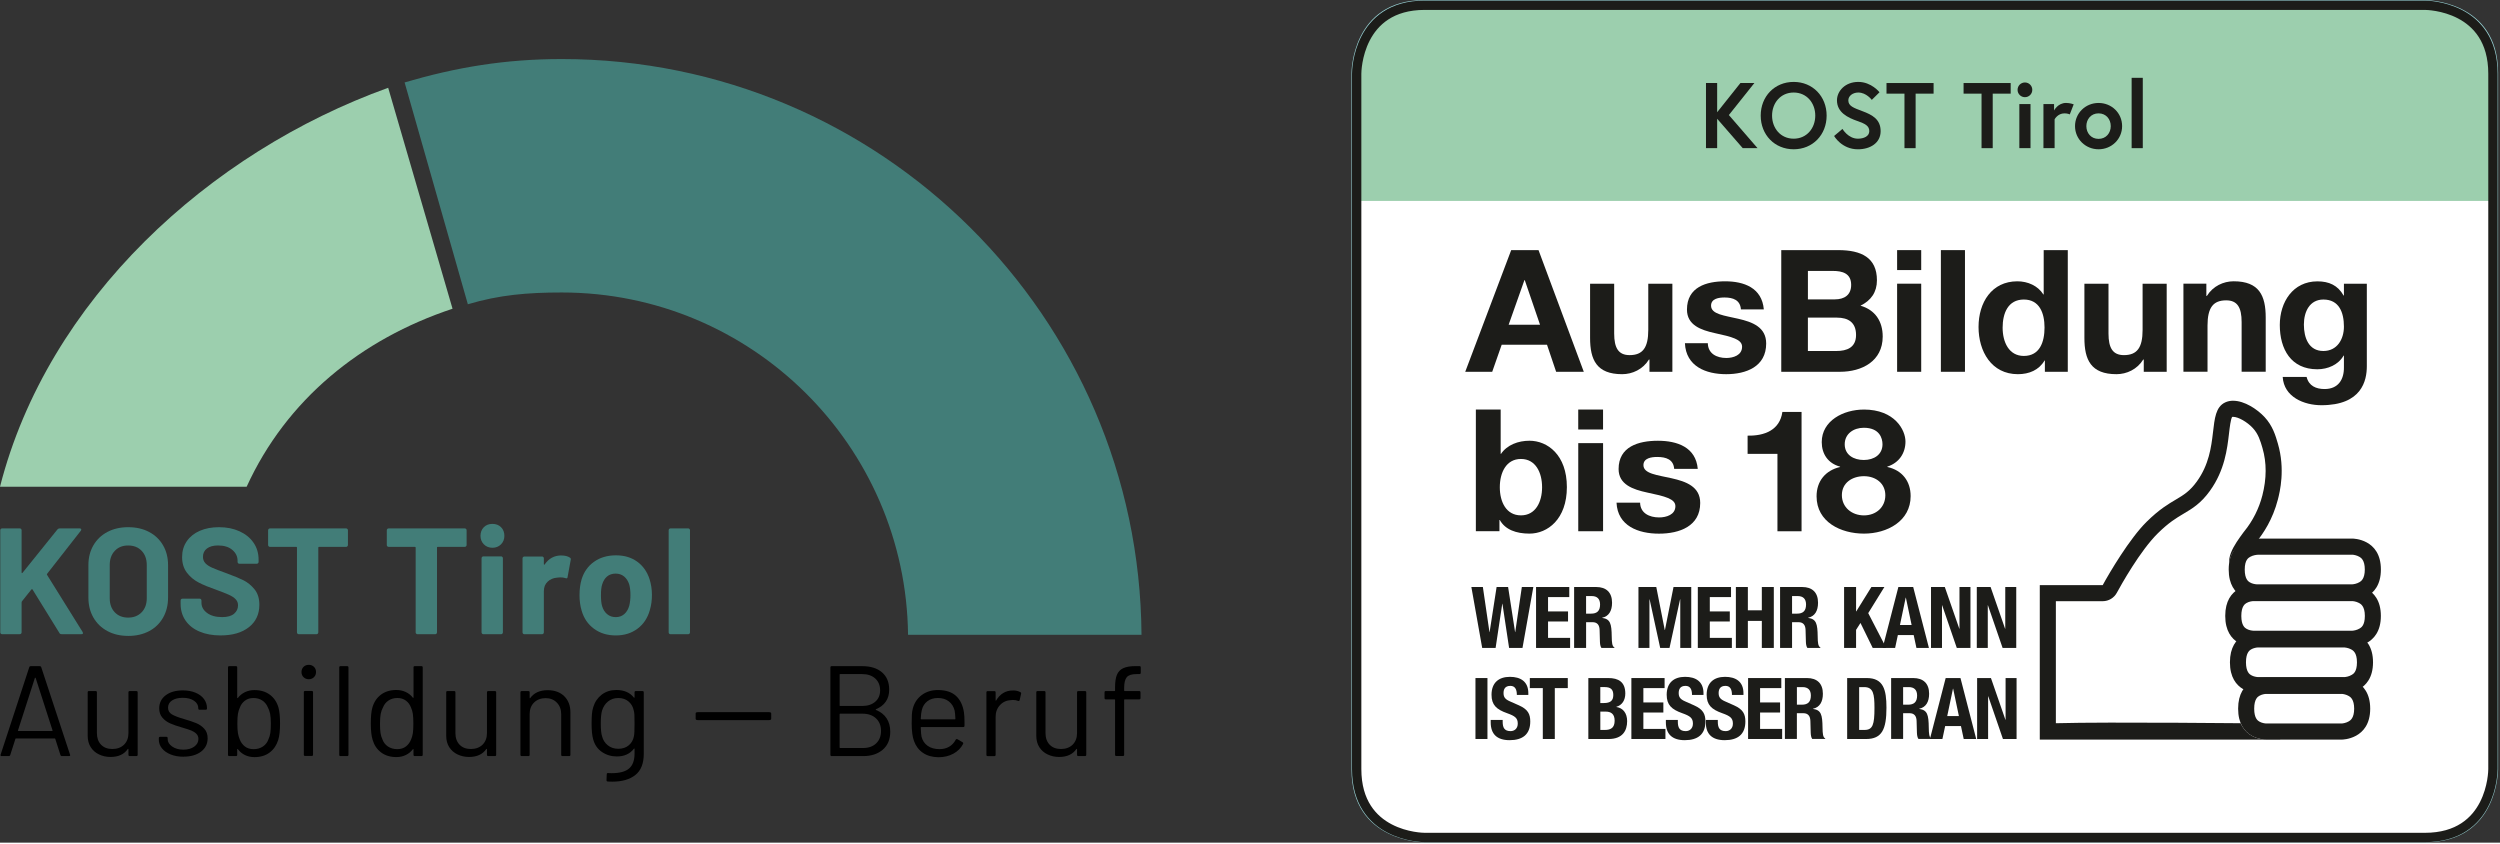 <svg width="160" height="54" preserveAspectRatio="xMinYMin meet" viewBox="0 0 1074 362" xmlns="http://www.w3.org/2000/svg" version="1.0" fill-rule="evenodd" xmlns:xlink="http://www.w3.org/1999/xlink"><rect x="0" y="0" width="1074" height="362" fill="#333333" stroke="none"/><title>...</title><desc>...</desc><g id="group" transform="scale(1,-1) translate(0,-362)" clip="0 0 1074 362"><g transform=""><g transform=" matrix(1,0,0,-1,0,362.83)"><g transform=""><path d="M 173.82 36.24 C 196.08 29.71 216.98 26.2 241.34 26.2 C 378.23 26.2 489.48 136.89 490.39 273.55 L 390.1 273.55 C 389.19 192.23 322.88 126.48 241.34 126.48 C 226.57 126.48 214.47 127.52 200.99 131.54 L 173.82 36.24 L 173.82 36.24 Z " style="stroke: none; stroke-linecap: butt; stroke-width: 0.0; fill: rgb(26%,49%,47%); fill-rule: evenodd;"/></g><g transform=""><path d="M 0 209.93 C 20.48 129.7 89.7 66.29 166.76 38.54 L 194.41 133.46 C 155.01 146.53 123.03 172.56 105.96 209.93 L 0 209.93 Z " style="stroke: none; stroke-linecap: butt; stroke-width: 0.0; fill: rgb(61%,81%,68%); fill-rule: evenodd;"/></g><g transform=""><path d="M 26.64 325.65 C 26.31 325.65 26.08 325.5 25.97 325.21 L 23.74 318.25 C 23.7 318.14 23.63 318.08 23.52 318.08 L 6.84 318.08 C 6.73 318.08 6.65 318.13 6.62 318.25 L 4.39 325.21 C 4.28 325.5 4.06 325.65 3.72 325.65 L 0.71 325.65 C 0.3 325.65 0.15 325.45 0.26 325.04 L 12.58 287.44 C 12.69 287.15 12.91 287 13.25 287 L 17.04 287 C 17.37 287 17.6 287.15 17.71 287.44 L 30.09 325.04 L 30.15 325.26 C 30.15 325.52 29.98 325.65 29.65 325.65 L 26.64 325.65 Z M 7.73 314.61 C 7.69 314.68 7.7 314.75 7.76 314.8 C 7.82 314.85 7.88 314.88 7.95 314.88 L 22.34 314.88 C 22.41 314.88 22.48 314.85 22.54 314.8 C 22.6 314.75 22.61 314.68 22.57 314.61 L 15.32 292.09 C 15.28 292.02 15.23 291.98 15.15 291.98 C 15.07 291.98 15.02 292.02 14.98 292.09 L 7.73 314.61 L 7.73 314.61 Z " style="stroke: none; stroke-linecap: butt; stroke-width: 0.0; fill: rgb(0%,0%,0%); fill-rule: evenodd;"/></g><g transform=""><path d="M 55.18 298.26 C 55.18 297.89 55.37 297.71 55.74 297.71 L 58.58 297.71 C 58.95 297.71 59.14 297.89 59.14 298.26 L 59.14 325.09 C 59.14 325.46 58.96 325.64 58.58 325.64 L 55.74 325.64 C 55.37 325.64 55.18 325.46 55.18 325.09 L 55.18 322.72 C 55.18 322.65 55.14 322.59 55.07 322.55 C 55 322.51 54.94 322.53 54.9 322.6 C 53.34 324.88 50.87 326.02 47.48 326.02 C 45.7 326.02 44.05 325.66 42.55 324.94 C 41.04 324.22 39.85 323.18 38.98 321.82 C 38.11 320.46 37.67 318.82 37.67 316.91 L 37.67 298.25 C 37.67 297.88 37.85 297.7 38.23 297.7 L 41.07 297.7 C 41.44 297.7 41.63 297.88 41.63 298.25 L 41.63 315.75 C 41.63 317.85 42.22 319.51 43.41 320.75 C 44.6 321.98 46.22 322.6 48.26 322.6 C 50.3 322.6 52.06 321.97 53.31 320.72 C 54.56 319.47 55.18 317.81 55.18 315.75 L 55.18 298.25 L 55.18 298.25 Z " style="stroke: none; stroke-linecap: butt; stroke-width: 0.0; fill: rgb(0%,0%,0%); fill-rule: evenodd;"/></g><g transform=""><path d="M 78.83 325.92 C 76.75 325.92 74.9 325.59 73.28 324.93 C 71.66 324.27 70.42 323.38 69.54 322.28 C 68.67 321.18 68.23 319.94 68.23 318.58 L 68.23 317.92 C 68.23 317.55 68.42 317.37 68.79 317.37 L 71.47 317.37 C 71.84 317.37 72.03 317.55 72.03 317.92 L 72.03 318.36 C 72.03 319.57 72.67 320.63 73.95 321.53 C 75.23 322.43 76.84 322.88 78.77 322.88 C 80.7 322.88 82.26 322.45 83.45 321.58 C 84.64 320.72 85.24 319.62 85.24 318.29 C 85.24 317.37 84.93 316.62 84.32 316.03 C 83.71 315.44 82.98 314.98 82.15 314.65 C 81.31 314.32 80.02 313.9 78.27 313.38 C 76.19 312.79 74.48 312.2 73.14 311.61 C 71.8 311.02 70.68 310.2 69.77 309.15 C 68.86 308.1 68.4 306.77 68.4 305.15 C 68.4 302.8 69.33 300.92 71.19 299.52 C 73.05 298.12 75.5 297.42 78.55 297.42 C 80.6 297.42 82.41 297.75 83.99 298.41 C 85.57 299.07 86.79 299.98 87.64 301.14 C 88.49 302.3 88.92 303.6 88.92 305.03 L 88.92 305.19 C 88.92 305.56 88.73 305.74 88.36 305.74 L 85.74 305.74 C 85.37 305.74 85.18 305.56 85.18 305.19 L 85.18 305.03 C 85.18 303.78 84.58 302.73 83.37 301.88 C 82.16 301.03 80.53 300.61 78.49 300.61 C 76.59 300.61 75.07 300.99 73.92 301.74 C 72.77 302.49 72.19 303.53 72.19 304.86 C 72.19 306.11 72.75 307.07 73.86 307.73 C 74.98 308.39 76.7 309.06 79.05 309.72 C 81.21 310.35 82.95 310.94 84.29 311.49 C 85.63 312.04 86.78 312.84 87.75 313.89 C 88.72 314.94 89.2 316.31 89.2 318 C 89.2 320.39 88.25 322.31 86.36 323.74 C 84.46 325.17 81.96 325.89 78.83 325.89 L 78.83 325.89 Z " style="stroke: none; stroke-linecap: butt; stroke-width: 0.0; fill: rgb(0%,0%,0%); fill-rule: evenodd;"/></g><g transform=""><path d="M 119.64 304.83 C 120.09 306.49 120.31 308.77 120.31 311.68 C 120.31 314.59 120.05 317.04 119.53 318.69 C 118.82 320.97 117.6 322.78 115.85 324.1 C 114.1 325.43 111.93 326.09 109.33 326.09 C 107.84 326.09 106.49 325.8 105.26 325.21 C 104.03 324.62 103.01 323.78 102.19 322.67 C 102.15 322.6 102.1 322.57 102.02 322.59 C 101.94 322.61 101.91 322.65 101.91 322.73 L 101.91 325.1 C 101.91 325.47 101.72 325.65 101.35 325.65 L 98.51 325.65 C 98.14 325.65 97.95 325.47 97.95 325.1 L 97.95 287.56 C 97.95 287.19 98.14 287.01 98.51 287.01 L 101.35 287.01 C 101.72 287.01 101.91 287.19 101.91 287.56 L 101.91 300.59 C 101.91 300.66 101.94 300.71 101.99 300.73 C 102.04 300.75 102.11 300.73 102.19 300.65 C 103.01 299.58 104.03 298.76 105.26 298.17 C 106.49 297.58 107.84 297.29 109.33 297.29 C 111.97 297.29 114.18 297.96 115.97 299.31 C 117.75 300.65 118.98 302.5 119.65 304.86 L 119.65 304.86 Z M 115.35 318.36 C 115.72 317.59 115.98 316.71 116.13 315.74 C 116.28 314.76 116.35 313.41 116.35 311.68 C 116.35 309.95 116.25 308.47 116.04 307.46 C 115.84 306.45 115.51 305.54 115.07 304.73 C 114.59 303.52 113.81 302.54 112.73 301.8 C 111.65 301.06 110.37 300.7 108.88 300.7 C 107.39 300.7 106.25 301.08 105.23 301.83 C 104.21 302.59 103.47 303.59 103.03 304.84 C 102.66 305.61 102.39 306.5 102.22 307.49 C 102.05 308.48 101.97 309.88 101.97 311.69 C 101.97 313.5 102.05 314.83 102.22 315.8 C 102.39 316.77 102.64 317.65 102.97 318.42 C 103.45 319.71 104.2 320.74 105.2 321.51 C 106.2 322.28 107.45 322.67 108.94 322.67 C 110.5 322.67 111.85 322.28 112.98 321.51 C 114.11 320.74 114.9 319.69 115.35 318.36 L 115.35 318.36 Z " style="stroke: none; stroke-linecap: butt; stroke-width: 0.0; fill: rgb(0%,0%,0%); fill-rule: evenodd;"/></g><g transform=""><path d="M 132.64 292.63 C 131.75 292.63 131 292.33 130.41 291.75 C 129.81 291.16 129.52 290.42 129.52 289.54 C 129.52 288.66 129.82 287.88 130.41 287.3 C 131 286.73 131.75 286.44 132.64 286.44 C 133.53 286.44 134.28 286.73 134.87 287.3 C 135.47 287.87 135.76 288.62 135.76 289.54 C 135.76 290.46 135.46 291.16 134.87 291.75 C 134.27 292.34 133.53 292.63 132.64 292.63 L 132.64 292.63 Z M 131.08 325.59 C 130.71 325.59 130.52 325.41 130.52 325.04 L 130.52 298.21 C 130.52 297.84 130.71 297.66 131.08 297.66 L 133.92 297.66 C 134.29 297.66 134.48 297.84 134.48 298.21 L 134.48 325.04 C 134.48 325.41 134.29 325.59 133.92 325.59 L 131.08 325.59 Z " style="stroke: none; stroke-linecap: butt; stroke-width: 0.0; fill: rgb(0%,0%,0%); fill-rule: evenodd;"/></g><g transform=""><path d="M 146.3 325.65 C 145.93 325.65 145.74 325.47 145.74 325.1 L 145.74 287.56 C 145.74 287.19 145.93 287.01 146.3 287.01 L 149.14 287.01 C 149.51 287.01 149.7 287.19 149.7 287.56 L 149.7 325.1 C 149.7 325.47 149.51 325.65 149.14 325.65 L 146.3 325.65 Z " style="stroke: none; stroke-linecap: butt; stroke-width: 0.0; fill: rgb(0%,0%,0%); fill-rule: evenodd;"/></g><g transform=""><path d="M 177.64 287.55 C 177.64 287.18 177.83 287 178.2 287 L 181.04 287 C 181.41 287 181.6 287.18 181.6 287.55 L 181.6 325.09 C 181.6 325.46 181.41 325.64 181.04 325.64 L 178.2 325.64 C 177.83 325.64 177.64 325.46 177.64 325.09 L 177.64 322.77 C 177.64 322.7 177.61 322.65 177.56 322.63 C 177.5 322.61 177.44 322.63 177.36 322.71 C 176.54 323.78 175.53 324.61 174.32 325.19 C 173.11 325.78 171.76 326.07 170.28 326.07 C 167.68 326.07 165.49 325.41 163.73 324.08 C 161.96 322.75 160.75 320.95 160.08 318.67 C 159.56 317.01 159.3 314.68 159.3 311.66 C 159.3 308.64 159.52 306.32 159.97 304.81 C 160.64 302.45 161.87 300.6 163.65 299.26 C 165.44 297.92 167.65 297.25 170.29 297.25 C 171.74 297.25 173.08 297.54 174.3 298.11 C 175.53 298.68 176.55 299.5 177.37 300.57 C 177.44 300.64 177.51 300.67 177.57 300.65 C 177.62 300.63 177.65 300.58 177.65 300.51 L 177.65 287.54 L 177.65 287.54 Z M 176.63 318.42 C 176.96 317.68 177.21 316.82 177.36 315.82 C 177.51 314.83 177.58 313.45 177.58 311.68 C 177.58 309.91 177.51 308.52 177.36 307.51 C 177.21 306.5 176.95 305.61 176.58 304.83 C 176.13 303.58 175.4 302.58 174.38 301.82 C 173.36 301.06 172.14 300.69 170.73 300.69 C 169.24 300.69 167.96 301.06 166.88 301.79 C 165.8 302.53 165.02 303.5 164.54 304.72 C 164.09 305.53 163.77 306.44 163.56 307.45 C 163.36 308.46 163.25 309.87 163.25 311.67 C 163.25 313.47 163.32 314.75 163.47 315.73 C 163.62 316.71 163.88 317.58 164.25 318.35 C 164.7 319.68 165.49 320.72 166.62 321.5 C 167.75 322.27 169.1 322.66 170.66 322.66 C 172.22 322.66 173.39 322.27 174.4 321.5 C 175.4 320.73 176.15 319.7 176.63 318.41 L 176.63 318.41 Z " style="stroke: none; stroke-linecap: butt; stroke-width: 0.0; fill: rgb(0%,0%,0%); fill-rule: evenodd;"/></g><g transform=""><path d="M 209.2 298.26 C 209.2 297.89 209.39 297.71 209.76 297.71 L 212.6 297.71 C 212.97 297.71 213.16 297.89 213.16 298.26 L 213.16 325.09 C 213.16 325.46 212.97 325.64 212.6 325.64 L 209.76 325.64 C 209.39 325.64 209.2 325.46 209.2 325.09 L 209.2 322.72 C 209.2 322.65 209.16 322.59 209.09 322.55 C 209.02 322.51 208.96 322.53 208.92 322.6 C 207.36 324.88 204.89 326.02 201.5 326.02 C 199.72 326.02 198.07 325.66 196.57 324.94 C 195.06 324.22 193.88 323.18 193 321.82 C 192.13 320.46 191.69 318.82 191.69 316.91 L 191.69 298.25 C 191.69 297.88 191.88 297.7 192.25 297.7 L 195.09 297.7 C 195.46 297.7 195.65 297.88 195.65 298.25 L 195.65 315.75 C 195.65 317.85 196.25 319.51 197.43 320.75 C 198.62 321.98 200.24 322.6 202.28 322.6 C 204.32 322.6 206.08 321.97 207.33 320.72 C 208.57 319.47 209.2 317.81 209.2 315.75 L 209.2 298.25 L 209.2 298.25 Z " style="stroke: none; stroke-linecap: butt; stroke-width: 0.0; fill: rgb(0%,0%,0%); fill-rule: evenodd;"/></g><g transform=""><path d="M 235.29 297.33 C 238.26 297.33 240.63 298.19 242.4 299.92 C 244.16 301.65 245.05 303.97 245.05 306.88 L 245.05 325.1 C 245.05 325.47 244.86 325.65 244.49 325.65 L 241.65 325.65 C 241.28 325.65 241.09 325.47 241.09 325.1 L 241.09 307.65 C 241.09 305.63 240.47 303.97 239.22 302.68 C 237.98 301.39 236.37 300.75 234.4 300.75 C 232.43 300.75 230.7 301.38 229.44 302.63 C 228.18 303.88 227.54 305.52 227.54 307.54 L 227.54 325.1 C 227.54 325.47 227.35 325.65 226.98 325.65 L 224.14 325.65 C 223.77 325.65 223.58 325.47 223.58 325.1 L 223.58 298.27 C 223.58 297.9 223.77 297.72 224.14 297.72 L 226.98 297.72 C 227.35 297.72 227.54 297.9 227.54 298.27 L 227.54 300.64 C 227.54 300.71 227.57 300.77 227.62 300.81 C 227.68 300.85 227.72 300.83 227.76 300.75 C 229.4 298.47 231.9 297.33 235.29 297.33 L 235.29 297.33 Z " style="stroke: none; stroke-linecap: butt; stroke-width: 0.0; fill: rgb(0%,0%,0%); fill-rule: evenodd;"/></g><g transform=""><path d="M 272.6 298.26 C 272.6 297.89 272.79 297.71 273.16 297.71 L 276 297.71 C 276.37 297.71 276.56 297.89 276.56 298.26 L 276.56 324.71 C 276.56 328.83 275.36 331.85 272.96 333.76 C 270.56 335.67 267.26 336.63 263.06 336.63 C 262.2 336.63 261.55 336.61 261.11 336.58 C 260.74 336.54 260.55 336.34 260.55 335.97 L 260.66 333.43 C 260.66 333.25 260.72 333.11 260.83 333.02 C 260.94 332.93 261.07 332.9 261.22 332.94 L 262.73 332.99 C 266.19 332.99 268.7 332.32 270.26 330.97 C 271.82 329.63 272.6 327.5 272.6 324.59 L 272.6 322.55 C 272.6 322.48 272.57 322.43 272.52 322.41 C 272.47 322.39 272.4 322.41 272.32 322.49 C 270.61 324.7 268.17 325.8 265.02 325.8 C 262.6 325.8 260.46 325.16 258.58 323.87 C 256.7 322.58 255.45 320.76 254.82 318.4 C 254.37 316.89 254.15 314.65 254.15 311.66 C 254.15 310.04 254.2 308.68 254.29 307.57 C 254.38 306.47 254.58 305.47 254.87 304.59 C 255.54 302.38 256.75 300.61 258.49 299.26 C 260.24 297.92 262.34 297.25 264.79 297.25 C 268.1 297.25 270.61 298.34 272.32 300.51 C 272.4 300.58 272.46 300.6 272.52 300.56 C 272.58 300.52 272.6 300.47 272.6 300.39 L 272.6 298.24 L 272.6 298.24 Z M 272.32 317.2 C 272.43 316.65 272.51 315.97 272.54 315.16 C 272.58 314.35 272.6 313.17 272.6 311.63 C 272.6 309.75 272.58 308.49 272.54 307.85 C 272.5 307.21 272.41 306.61 272.26 306.06 C 271.96 304.51 271.23 303.24 270.06 302.22 C 268.89 301.21 267.41 300.7 265.63 300.7 C 263.85 300.7 262.41 301.2 261.2 302.19 C 259.99 303.18 259.15 304.47 258.66 306.05 C 258.29 307.23 258.1 309.07 258.1 311.57 C 258.1 314.26 258.29 316.12 258.66 317.15 C 259.03 318.7 259.84 319.98 261.08 320.99 C 262.33 322 263.84 322.51 265.62 322.51 C 267.4 322.51 268.94 322.01 270.11 321.02 C 271.28 320.03 272.02 318.76 272.31 317.21 L 272.31 317.21 Z " style="stroke: none; stroke-linecap: butt; stroke-width: 0.0; fill: rgb(0%,0%,0%); fill-rule: evenodd;"/></g><g transform=""><path d="M 299.88 310.19 C 299.2 310.19 298.85 310.01 298.85 309.64 L 298.85 307.32 C 298.85 306.95 299.19 306.77 299.88 306.77 L 330.28 306.77 C 330.96 306.77 331.31 306.95 331.31 307.32 L 331.31 309.64 C 331.31 310.01 330.97 310.19 330.28 310.19 L 299.88 310.19 Z " style="stroke: none; stroke-linecap: butt; stroke-width: 0.0; fill: rgb(0%,0%,0%); fill-rule: evenodd;"/></g><g transform=""><path d="M 376.32 305.5 C 376.13 305.61 376.13 305.72 376.32 305.83 C 378.33 306.64 379.85 307.84 380.89 309.42 C 381.93 311 382.45 312.92 382.45 315.16 C 382.45 318.47 381.38 321.05 379.24 322.89 C 377.1 324.73 374.29 325.65 370.79 325.65 L 357.3 325.65 C 356.93 325.65 356.74 325.47 356.74 325.1 L 356.74 287.56 C 356.74 287.19 356.93 287.01 357.3 287.01 L 370.4 287.01 C 374.01 287.01 376.84 287.89 378.9 289.66 C 380.96 291.43 382 293.91 382 297.11 C 382 299.13 381.51 300.85 380.52 302.27 C 379.54 303.69 378.13 304.76 376.31 305.5 L 376.31 305.5 Z M 360.93 290.42 C 360.78 290.42 360.71 290.49 360.71 290.64 L 360.71 303.89 C 360.71 304.04 360.78 304.11 360.93 304.11 L 370.41 304.11 C 372.75 304.11 374.62 303.5 376.01 302.29 C 377.4 301.08 378.1 299.46 378.1 297.43 C 378.1 295.29 377.4 293.59 376.01 292.32 C 374.62 291.05 372.75 290.42 370.41 290.42 L 360.93 290.42 Z M 370.8 322.17 C 373.14 322.17 375.01 321.51 376.4 320.18 C 377.79 318.85 378.49 317.07 378.49 314.83 C 378.49 312.59 377.77 310.79 376.34 309.45 C 374.91 308.11 372.98 307.43 370.57 307.43 L 360.92 307.43 C 360.77 307.43 360.7 307.5 360.7 307.65 L 360.7 321.95 C 360.7 322.1 360.77 322.17 360.92 322.17 L 370.79 322.17 Z " style="stroke: none; stroke-linecap: butt; stroke-width: 0.0; fill: rgb(0%,0%,0%); fill-rule: evenodd;"/></g><g transform=""><path d="M 414.13 306.99 C 414.28 308.02 414.35 309.31 414.35 310.85 L 414.35 312.62 C 414.35 312.99 414.16 313.17 413.79 313.17 L 395.78 313.17 C 395.63 313.17 395.56 313.24 395.56 313.39 C 395.63 315.41 395.75 316.72 395.89 317.31 C 396.3 318.97 397.17 320.27 398.51 321.23 C 399.85 322.19 401.56 322.66 403.64 322.66 C 405.2 322.66 406.58 322.31 407.77 321.61 C 408.96 320.91 409.89 319.92 410.56 318.63 C 410.78 318.3 411.04 318.23 411.34 318.41 L 413.51 319.68 C 413.81 319.86 413.88 320.12 413.73 320.45 C 412.8 322.22 411.41 323.61 409.55 324.62 C 407.69 325.63 405.55 326.14 403.14 326.14 C 400.5 326.1 398.29 325.48 396.51 324.26 C 394.72 323.05 393.44 321.35 392.66 319.18 C 391.99 317.41 391.66 314.87 391.66 311.56 C 391.66 310.01 391.69 308.75 391.74 307.78 C 391.8 306.8 391.94 305.93 392.16 305.16 C 392.79 302.77 394.07 300.85 395.98 299.42 C 397.9 297.99 400.21 297.27 402.92 297.27 C 406.3 297.27 408.9 298.12 410.73 299.81 C 412.55 301.5 413.68 303.89 414.13 306.99 L 414.13 306.99 Z M 402.92 300.69 C 401.1 300.69 399.58 301.16 398.38 302.1 C 397.17 303.04 396.38 304.3 396.01 305.88 C 395.79 306.65 395.64 307.9 395.56 309.63 C 395.56 309.78 395.63 309.85 395.78 309.85 L 410.22 309.85 C 410.37 309.85 410.44 309.78 410.44 309.63 C 410.37 307.97 410.25 306.8 410.11 306.1 C 409.7 304.44 408.87 303.13 407.63 302.15 C 406.39 301.17 404.81 300.69 402.92 300.69 L 402.92 300.69 Z " style="stroke: none; stroke-linecap: butt; stroke-width: 0.0; fill: rgb(0%,0%,0%); fill-rule: evenodd;"/></g><g transform=""><path d="M 435.15 297.44 C 436.38 297.44 437.44 297.68 438.33 298.16 C 438.63 298.31 438.74 298.55 438.66 298.88 L 438.05 301.59 C 437.94 301.96 437.7 302.07 437.32 301.92 C 436.69 301.66 435.96 301.53 435.15 301.53 L 434.42 301.59 C 432.49 301.66 430.89 302.37 429.62 303.71 C 428.36 305.05 427.72 306.76 427.72 308.82 L 427.72 325.11 C 427.72 325.48 427.53 325.66 427.16 325.66 L 424.32 325.66 C 423.95 325.66 423.76 325.48 423.76 325.11 L 423.76 298.28 C 423.76 297.91 423.95 297.73 424.32 297.73 L 427.16 297.73 C 427.53 297.73 427.72 297.91 427.72 298.28 L 427.72 301.65 C 427.72 301.76 427.75 301.82 427.8 301.84 C 427.85 301.86 427.9 301.84 427.94 301.76 C 428.72 300.4 429.71 299.34 430.92 298.59 C 432.13 297.83 433.53 297.46 435.13 297.46 L 435.13 297.46 Z " style="stroke: none; stroke-linecap: butt; stroke-width: 0.0; fill: rgb(0%,0%,0%); fill-rule: evenodd;"/></g><g transform=""><path d="M 462.7 298.26 C 462.7 297.89 462.89 297.71 463.26 297.71 L 466.1 297.71 C 466.47 297.71 466.66 297.89 466.66 298.26 L 466.66 325.09 C 466.66 325.46 466.47 325.64 466.1 325.64 L 463.26 325.64 C 462.89 325.64 462.7 325.46 462.7 325.09 L 462.7 322.72 C 462.7 322.65 462.66 322.59 462.59 322.55 C 462.52 322.51 462.46 322.53 462.42 322.6 C 460.86 324.88 458.39 326.02 455 326.02 C 453.22 326.02 451.57 325.66 450.07 324.94 C 448.56 324.22 447.37 323.18 446.5 321.82 C 445.63 320.46 445.19 318.82 445.19 316.91 L 445.19 298.25 C 445.19 297.88 445.38 297.7 445.75 297.7 L 448.59 297.7 C 448.96 297.7 449.15 297.88 449.15 298.25 L 449.15 315.75 C 449.15 317.85 449.75 319.51 450.93 320.75 C 452.12 321.98 453.74 322.6 455.78 322.6 C 457.82 322.6 459.58 321.97 460.83 320.72 C 462.07 319.47 462.7 317.81 462.7 315.75 L 462.7 298.25 L 462.7 298.25 Z " style="stroke: none; stroke-linecap: butt; stroke-width: 0.0; fill: rgb(0%,0%,0%); fill-rule: evenodd;"/></g><g transform=""><path d="M 488.23 290.42 C 486.19 290.42 484.79 290.87 484.05 291.77 C 483.31 292.67 482.94 294.21 482.94 296.38 L 482.94 297.48 C 482.94 297.63 483.02 297.7 483.16 297.7 L 489.4 297.7 C 489.77 297.7 489.96 297.88 489.96 298.25 L 489.96 300.73 C 489.96 301.1 489.77 301.28 489.4 301.28 L 483.16 301.28 C 483.01 301.28 482.94 301.35 482.94 301.5 L 482.94 325.07 C 482.94 325.44 482.75 325.62 482.38 325.62 L 479.59 325.62 C 479.22 325.62 479.03 325.44 479.03 325.07 L 479.03 301.5 C 479.03 301.35 478.96 301.28 478.81 301.28 L 475.07 301.28 C 474.7 301.28 474.51 301.1 474.51 300.73 L 474.51 298.25 C 474.51 297.88 474.7 297.7 475.07 297.7 L 478.81 297.7 C 478.96 297.7 479.03 297.63 479.03 297.48 L 479.03 296.15 C 479.03 293.87 479.29 292.07 479.81 290.77 C 480.33 289.46 481.23 288.51 482.51 287.9 C 483.79 287.29 485.59 286.99 487.89 286.99 L 489.51 286.99 C 489.88 286.99 490.07 287.17 490.07 287.54 L 490.07 289.86 C 490.07 290.23 489.88 290.41 489.51 290.41 L 488.23 290.41 Z " style="stroke: none; stroke-linecap: butt; stroke-width: 0.0; fill: rgb(0%,0%,0%); fill-rule: evenodd;"/></g><g transform=""><path d="M 0.9 273.29 C 0.68 273.29 0.5 273.21 0.35 273.06 C 0.2 272.91 0.12 272.72 0.12 272.51 L 0.12 228.61 C 0.12 228.39 0.2 228.21 0.35 228.06 C 0.5 227.91 0.69 227.83 0.9 227.83 L 8.5 227.83 C 8.72 227.83 8.9 227.9 9.05 228.06 C 9.2 228.21 9.28 228.4 9.28 228.61 L 9.28 246.79 C 9.28 246.92 9.32 246.99 9.41 247.02 C 9.5 247.04 9.58 247.01 9.67 246.92 L 24.67 228.28 C 24.93 227.98 25.25 227.83 25.65 227.83 L 34.22 227.83 C 34.57 227.83 34.78 227.93 34.87 228.12 C 34.96 228.32 34.91 228.54 34.74 228.8 L 20.26 247.31 C 20.13 247.48 20.11 247.63 20.19 247.76 L 35.52 272.37 C 35.61 272.63 35.65 272.78 35.65 272.82 C 35.65 273.12 35.43 273.27 35 273.27 L 26.43 273.27 C 26 273.27 25.69 273.1 25.52 272.75 L 13.96 254.05 C 13.92 253.96 13.85 253.92 13.76 253.92 C 13.67 253.92 13.59 253.96 13.5 254.05 L 9.41 259.18 C 9.32 259.35 9.28 259.48 9.28 259.57 L 9.28 272.49 C 9.28 272.71 9.2 272.89 9.05 273.04 C 8.9 273.19 8.71 273.27 8.5 273.27 L 0.9 273.27 Z " style="stroke: none; stroke-linecap: butt; stroke-width: 0.0; fill: rgb(26%,49%,47%); fill-rule: evenodd;"/></g><g transform=""><path d="M 55.06 274.01 C 51.68 274.01 48.71 273.32 46.13 271.93 C 43.55 270.54 41.55 268.61 40.12 266.12 C 38.69 263.63 37.98 260.76 37.98 257.52 L 37.98 243.62 C 37.98 240.42 38.69 237.58 40.12 235.11 C 41.55 232.64 43.55 230.73 46.13 229.36 C 48.71 228 51.68 227.31 55.06 227.31 C 58.44 227.31 61.48 227.99 64.05 229.36 C 66.63 230.72 68.63 232.64 70.06 235.11 C 71.49 237.58 72.2 240.41 72.2 243.62 L 72.2 257.52 C 72.2 260.77 71.49 263.64 70.06 266.16 C 68.63 268.67 66.63 270.61 64.05 271.97 C 61.48 273.33 58.48 274.02 55.06 274.02 L 55.06 274.02 Z M 55.06 266.15 C 57.44 266.15 59.37 265.39 60.84 263.88 C 62.31 262.36 63.05 260.35 63.05 257.84 L 63.05 243.55 C 63.05 241.04 62.32 239.01 60.87 237.48 C 59.42 235.94 57.48 235.17 55.06 235.17 C 52.64 235.17 50.76 235.94 49.31 237.48 C 47.86 239.02 47.14 241.04 47.14 243.55 L 47.14 257.84 C 47.14 260.35 47.87 262.36 49.31 263.88 C 50.76 265.4 52.68 266.15 55.06 266.15 L 55.06 266.15 Z " style="stroke: none; stroke-linecap: butt; stroke-width: 0.0; fill: rgb(26%,49%,47%); fill-rule: evenodd;"/></g><g transform=""><path d="M 94.8 273.81 C 91.34 273.81 88.31 273.26 85.71 272.15 C 83.11 271.05 81.11 269.47 79.7 267.41 C 78.29 265.35 77.59 262.96 77.59 260.23 L 77.59 258.8 C 77.59 258.58 77.67 258.4 77.82 258.25 C 77.97 258.1 78.15 258.02 78.37 258.02 L 85.77 258.02 C 85.99 258.02 86.17 258.1 86.32 258.25 C 86.47 258.4 86.55 258.59 86.55 258.8 L 86.55 259.77 C 86.55 261.5 87.35 262.96 88.95 264.15 C 90.55 265.34 92.72 265.94 95.44 265.94 C 97.74 265.94 99.45 265.45 100.57 264.48 C 101.7 263.51 102.26 262.31 102.26 260.88 C 102.26 259.84 101.91 258.96 101.22 258.25 C 100.53 257.54 99.58 256.91 98.39 256.37 C 97.2 255.83 95.31 255.08 92.71 254.13 C 89.81 253.13 87.35 252.12 85.34 251.08 C 83.33 250.04 81.64 248.62 80.28 246.83 C 78.92 245.03 78.23 242.81 78.23 240.17 C 78.23 237.53 78.9 235.3 80.24 233.35 C 81.58 231.4 83.44 229.91 85.82 228.87 C 88.2 227.83 90.95 227.31 94.07 227.31 C 97.36 227.31 100.29 227.89 102.87 229.06 C 105.45 230.23 107.46 231.86 108.91 233.96 C 110.36 236.06 111.09 238.5 111.09 241.27 L 111.09 242.24 C 111.09 242.46 111.01 242.64 110.86 242.79 C 110.71 242.94 110.53 243.02 110.31 243.02 L 102.84 243.02 C 102.62 243.02 102.44 242.95 102.29 242.79 C 102.14 242.64 102.06 242.46 102.06 242.24 L 102.06 241.72 C 102.06 239.9 101.31 238.35 99.82 237.08 C 98.33 235.8 96.28 235.16 93.68 235.16 C 91.65 235.16 90.06 235.59 88.91 236.46 C 87.76 237.33 87.19 238.52 87.19 240.03 C 87.19 241.11 87.52 242.02 88.2 242.76 C 88.88 243.5 89.87 244.16 91.19 244.74 C 92.51 245.32 94.56 246.11 97.33 247.11 C 100.4 248.24 102.82 249.23 104.57 250.1 C 106.32 250.97 107.9 252.25 109.31 253.96 C 110.72 255.67 111.42 257.89 111.42 260.62 C 111.42 264.69 109.93 267.9 106.94 270.26 C 103.95 272.62 99.9 273.8 94.8 273.8 L 94.8 273.8 Z " style="stroke: none; stroke-linecap: butt; stroke-width: 0.0; fill: rgb(26%,49%,47%); fill-rule: evenodd;"/></g><g transform=""><path d="M 148.69 227.84 C 148.91 227.84 149.09 227.91 149.24 228.07 C 149.39 228.22 149.47 228.41 149.47 228.62 L 149.47 234.98 C 149.47 235.2 149.39 235.38 149.24 235.53 C 149.09 235.68 148.9 235.76 148.69 235.76 L 137.07 235.76 C 136.85 235.76 136.74 235.87 136.74 236.08 L 136.74 272.51 C 136.74 272.73 136.66 272.91 136.51 273.06 C 136.36 273.21 136.17 273.29 135.96 273.29 L 128.36 273.29 C 128.14 273.29 127.96 273.21 127.81 273.06 C 127.66 272.91 127.58 272.72 127.58 272.51 L 127.58 236.08 C 127.58 235.86 127.47 235.76 127.26 235.76 L 115.96 235.76 C 115.74 235.76 115.56 235.68 115.41 235.53 C 115.26 235.38 115.18 235.19 115.18 234.98 L 115.18 228.62 C 115.18 228.4 115.26 228.22 115.41 228.07 C 115.56 227.92 115.75 227.84 115.96 227.84 L 148.69 227.84 L 148.69 227.84 Z " style="stroke: none; stroke-linecap: butt; stroke-width: 0.0; fill: rgb(26%,49%,47%); fill-rule: evenodd;"/></g><g transform=""><path d="M 199.67 227.84 C 199.89 227.84 200.07 227.91 200.22 228.07 C 200.37 228.22 200.45 228.41 200.45 228.62 L 200.45 234.98 C 200.45 235.2 200.37 235.38 200.22 235.53 C 200.07 235.68 199.88 235.76 199.67 235.76 L 188.05 235.76 C 187.83 235.76 187.73 235.87 187.73 236.08 L 187.73 272.51 C 187.73 272.73 187.65 272.91 187.5 273.06 C 187.35 273.21 187.17 273.29 186.95 273.29 L 179.35 273.29 C 179.13 273.29 178.95 273.21 178.8 273.06 C 178.65 272.91 178.57 272.72 178.57 272.51 L 178.57 236.08 C 178.57 235.86 178.46 235.76 178.25 235.76 L 166.95 235.76 C 166.73 235.76 166.55 235.68 166.4 235.53 C 166.25 235.38 166.17 235.19 166.17 234.98 L 166.17 228.62 C 166.17 228.4 166.25 228.22 166.4 228.07 C 166.55 227.92 166.74 227.84 166.95 227.84 L 199.68 227.84 L 199.68 227.84 Z " style="stroke: none; stroke-linecap: butt; stroke-width: 0.0; fill: rgb(26%,49%,47%); fill-rule: evenodd;"/></g><g transform=""><path d="M 211.55 236.15 C 210.08 236.15 208.85 235.66 207.88 234.69 C 206.91 233.72 206.42 232.49 206.42 231.02 C 206.42 229.55 206.9 228.27 207.85 227.32 C 208.8 226.37 210.04 225.89 211.55 225.89 C 213.06 225.89 214.3 226.37 215.25 227.32 C 216.2 228.27 216.68 229.51 216.68 231.02 C 216.68 232.53 216.19 233.71 215.22 234.69 C 214.25 235.66 213.02 236.15 211.55 236.15 L 211.55 236.15 Z M 207.66 273.29 C 207.44 273.29 207.26 273.21 207.11 273.06 C 206.96 272.91 206.88 272.72 206.88 272.51 L 206.88 240.63 C 206.88 240.41 206.96 240.23 207.11 240.08 C 207.26 239.93 207.44 239.85 207.66 239.85 L 215.26 239.85 C 215.48 239.85 215.66 239.92 215.81 240.08 C 215.96 240.24 216.04 240.41 216.04 240.63 L 216.04 272.51 C 216.04 272.73 215.96 272.91 215.81 273.06 C 215.66 273.21 215.47 273.29 215.26 273.29 L 207.66 273.29 Z " style="stroke: none; stroke-linecap: butt; stroke-width: 0.0; fill: rgb(26%,49%,47%); fill-rule: evenodd;"/></g><g transform=""><path d="M 241.1 239.46 C 242.66 239.46 243.89 239.76 244.8 240.37 C 245.15 240.54 245.28 240.87 245.19 241.34 L 243.83 248.74 C 243.79 249.26 243.48 249.41 242.92 249.19 C 242.27 248.97 241.51 248.87 240.65 248.87 C 240.3 248.87 239.83 248.91 239.22 249 C 237.66 249.13 236.34 249.7 235.26 250.72 C 234.18 251.74 233.64 253.09 233.64 254.78 L 233.64 272.51 C 233.64 272.73 233.56 272.91 233.41 273.06 C 233.26 273.21 233.08 273.29 232.86 273.29 L 225.26 273.29 C 225.04 273.29 224.86 273.21 224.71 273.06 C 224.56 272.91 224.48 272.72 224.48 272.51 L 224.48 240.69 C 224.48 240.47 224.56 240.29 224.71 240.14 C 224.86 239.99 225.05 239.91 225.26 239.91 L 232.86 239.91 C 233.08 239.91 233.26 239.98 233.41 240.14 C 233.56 240.29 233.64 240.48 233.64 240.69 L 233.64 243.16 C 233.64 243.29 233.68 243.38 233.77 243.42 C 233.86 243.46 233.92 243.44 233.97 243.35 C 235.74 240.75 238.13 239.45 241.11 239.45 L 241.11 239.45 Z " style="stroke: none; stroke-linecap: butt; stroke-width: 0.0; fill: rgb(26%,49%,47%); fill-rule: evenodd;"/></g><g transform=""><path d="M 264.54 273.81 C 260.9 273.81 257.79 272.86 255.19 270.95 C 252.59 269.05 250.82 266.45 249.87 263.16 C 249.26 261.13 248.96 258.92 248.96 256.54 C 248.96 253.99 249.26 251.69 249.87 249.66 C 250.87 246.46 252.66 243.95 255.26 242.13 C 257.86 240.31 260.97 239.4 264.61 239.4 C 268.25 239.4 271.19 240.3 273.7 242.09 C 276.21 243.89 277.99 246.39 279.03 249.59 C 279.72 251.75 280.07 254.03 280.07 256.41 C 280.07 258.79 279.77 260.93 279.16 262.97 C 278.21 266.35 276.44 269 273.87 270.92 C 271.29 272.85 268.19 273.81 264.55 273.81 L 264.55 273.81 Z M 264.54 265.95 C 265.97 265.95 267.18 265.52 268.18 264.65 C 269.18 263.78 269.89 262.59 270.32 261.08 C 270.67 259.69 270.84 258.18 270.84 256.53 C 270.84 254.71 270.67 253.18 270.32 251.92 C 269.84 250.45 269.11 249.3 268.11 248.48 C 267.11 247.66 265.9 247.25 264.47 247.25 C 263.04 247.25 261.77 247.66 260.8 248.48 C 259.83 249.3 259.12 250.45 258.69 251.92 C 258.34 252.96 258.17 254.49 258.17 256.53 C 258.17 258.57 258.32 259.99 258.62 261.08 C 259.05 262.59 259.78 263.79 260.8 264.65 C 261.82 265.52 263.06 265.95 264.53 265.95 L 264.53 265.95 Z " style="stroke: none; stroke-linecap: butt; stroke-width: 0.0; fill: rgb(26%,49%,47%); fill-rule: evenodd;"/></g><g transform=""><path d="M 288.04 273.29 C 287.82 273.29 287.64 273.21 287.49 273.06 C 287.34 272.91 287.26 272.72 287.26 272.51 L 287.26 228.61 C 287.26 228.39 287.34 228.21 287.49 228.06 C 287.64 227.91 287.83 227.83 288.04 227.83 L 295.64 227.83 C 295.86 227.83 296.04 227.9 296.19 228.06 C 296.34 228.21 296.42 228.4 296.42 228.61 L 296.42 272.51 C 296.42 272.73 296.34 272.91 296.19 273.06 C 296.04 273.21 295.86 273.29 295.64 273.29 L 288.04 273.29 Z " style="stroke: none; stroke-linecap: butt; stroke-width: 0.0; fill: rgb(26%,49%,47%); fill-rule: evenodd;"/></g><g transform=""><g transform=""><path d="M 1041.96 0.86 C 1041.96 0.86 1073.19 0.86 1073.19 32.09 L 1073.19 331.45 C 1073.19 331.45 1073.19 362.68 1041.96 362.68 L 611.83 362.68 C 611.83 362.68 580.6 362.68 580.6 331.45 L 580.6 32.09 C 580.6 32.09 580.6 0.86 611.83 0.86 L 1041.96 0.86 Z " style="stroke: none; stroke-linecap: butt; stroke-width: 0.0; fill: rgb(59%,82%,83%); fill-rule: evenodd;"/></g></g><g transform=""><path d="M 973.64 190.47 C 972.61 186.93 971.4 182.79 967.9 179.04 C 964 174.85 956.41 170.24 951.01 172.77 C 942.83 176.6 949.19 192.35 938.85 206.7 C 932.86 215.02 928.21 213.21 917.24 224.04 C 909.95 231.23 904.72 247.6 901.84 252.88 L 859.29 252.88 L 859.29 317.55 C 889.69 317.55 901.84 312.39 901.84 312.39 C 901.84 312.39 914.34 317.55 938.32 317.55 L 974.65 317.55 L 961.14 243.96 C 961.59 240.15 955.7 244.52 964.52 232.53 C 967.3 229.13 971.42 223.09 973.64 214.45 C 974.49 211.12 976.85 201.48 973.64 190.48 L 973.64 190.48 Z " style="stroke: none; stroke-linecap: butt; stroke-width: 0.0; fill: rgb(100%,83%,0%); fill-rule: evenodd;"/></g><g transform=""><path d="M 954.42 172.04 C 953.23 172.04 952.07 172.26 951 172.76 C 942.82 176.59 949.18 192.34 938.84 206.69 C 932.85 215.01 928.2 213.2 917.22 224.03 C 909.93 231.22 901.25 245.92 898.38 251.2 L 859.27 251.2 L 859.27 317.54 L 974.64 317.54 L 961.13 243.94 C 961.58 240.13 955.68 244.5 964.51 232.51 C 967.29 229.11 971.41 223.08 973.63 214.44 C 974.49 211.11 976.84 201.47 973.63 190.47 C 972.6 186.94 971.39 182.79 967.89 179.04 C 964.76 175.68 959.26 172.05 954.42 172.05 L 954.42 172.05 Z M 954.42 178.96 C 956.61 178.96 960.39 181.11 962.86 183.76 C 965.24 186.32 966.11 189.28 967.02 192.41 C 968.84 198.65 968.82 205.48 966.96 212.71 C 965.52 218.33 962.83 223.66 959.19 228.13 C 959.12 228.22 959.04 228.31 958.98 228.4 C 954.9 233.94 949.92 240.72 954.52 246.01 L 966.38 310.62 C 966.38 310.62 888.76 309.88 866.19 310.52 L 866.19 258.12 L 898.4 258.12 C 900.92 258.12 903.25 256.74 904.45 254.51 C 906.17 251.35 914.43 236.49 922.07 228.97 C 926.82 224.29 930.05 222.38 933.17 220.53 C 936.79 218.4 940.53 216.18 944.44 210.74 C 950.81 201.9 951.87 192.74 952.65 186.05 C 952.94 183.61 953.36 179.97 953.98 179.01 C 954.09 178.98 954.24 178.96 954.42 178.96 L 954.42 178.96 Z " style="stroke: none; stroke-linecap: butt; stroke-width: 0.0; fill: rgb(11%,11%,10%); fill-rule: evenodd;"/></g><g transform=""><path d="M 1001.13 317.54 C 1001.13 317.54 1013.29 317.54 1013.29 304.26 C 1013.29 290.98 1001.13 290.98 1001.13 290.98 L 968.71 290.98 C 968.71 290.98 956.55 290.61 956.55 304.26 C 956.55 317.91 968.71 317.54 968.71 317.54 L 1001.13 317.54 Z " style="stroke: none; stroke-linecap: butt; stroke-width: 0.0; fill: rgb(100%,83%,0%); fill-rule: evenodd;"/></g><g transform=""><path d="M 1005.72 257.79 C 1005.72 257.79 1017.88 257.79 1017.88 244.51 C 1017.88 231.23 1005.72 232.71 1005.72 232.71 L 965.19 232.71 C 965.19 232.71 952.5 230.87 952.5 244.51 C 952.5 258.15 964.66 257.79 964.66 257.79 L 1005.72 257.79 Z " style="stroke: none; stroke-linecap: butt; stroke-width: 0.0; fill: rgb(100%,83%,0%); fill-rule: evenodd;"/></g><g transform=""><path d="M 1002.34 297.63 C 1002.34 297.63 1014.5 297.63 1014.5 284.35 C 1014.5 271.07 1002.34 271.07 1002.34 271.07 L 965.19 271.07 C 965.19 271.07 953.03 270.7 953.03 284.35 C 953.03 298 965.19 297.63 965.19 297.63 L 1002.34 297.63 Z " style="stroke: none; stroke-linecap: butt; stroke-width: 0.0; fill: rgb(100%,83%,0%); fill-rule: evenodd;"/></g><g transform=""><path d="M 1005.72 277.71 C 1005.72 277.71 1017.88 277.71 1017.88 264.43 C 1017.88 251.15 1005.72 251.15 1005.72 251.15 L 963.17 251.15 C 963.17 251.15 951.01 250.78 951.01 264.43 C 951.01 278.08 963.17 277.71 963.17 277.71 L 1005.72 277.71 Z " style="stroke: none; stroke-linecap: butt; stroke-width: 0.0; fill: rgb(100%,83%,0%); fill-rule: evenodd;"/></g><g transform=""><path d="M 965.09 231.23 C 963.92 231.23 952.5 231.56 952.5 244.51 C 952.5 257.46 963.44 257.79 964.56 257.79 L 1005.72 257.79 C 1005.72 257.79 1017.88 257.79 1017.88 244.51 C 1017.88 231.23 1005.72 231.23 1005.72 231.23 L 965.09 231.23 Z M 965.04 238.16 C 965.04 238.16 965.07 238.16 965.08 238.16 C 965.1 238.16 965.12 238.16 965.18 238.16 L 1005.63 238.16 C 1006.13 238.19 1007.57 238.4 1008.74 239.12 C 1009.35 239.5 1010.97 240.5 1010.97 244.51 C 1010.97 248.52 1009.35 249.53 1008.74 249.9 C 1007.57 250.62 1006.13 250.83 1005.63 250.86 L 964.51 250.86 C 964.01 250.84 962.65 250.67 961.56 250.01 C 960.97 249.65 959.39 248.69 959.39 244.51 C 959.39 240.33 961.02 239.46 961.72 239.06 C 962.96 238.35 964.49 238.17 965.04 238.16 L 965.04 238.16 Z " style="stroke: none; stroke-linecap: butt; stroke-width: 0.0; fill: rgb(11%,11%,10%); fill-rule: evenodd;"/></g><g transform=""><path d="M 968.62 290.98 C 967.5 290.98 956.55 291.31 956.55 304.26 C 956.55 317.21 967.49 317.54 968.62 317.54 L 1001.14 317.54 C 1001.14 317.54 1013.3 317.54 1013.3 304.26 C 1013.3 290.98 1001.14 290.98 1001.14 290.98 L 968.72 290.98 C 968.72 290.98 968.69 290.98 968.63 290.98 L 968.63 290.98 Z M 1001.05 297.91 C 1001.55 297.93 1002.99 298.15 1004.16 298.87 C 1004.77 299.25 1006.39 300.25 1006.39 304.26 C 1006.39 308.27 1004.77 309.28 1004.16 309.65 C 1002.99 310.37 1001.55 310.58 1001.05 310.61 L 968.57 310.61 C 968.07 310.59 966.71 310.42 965.62 309.76 C 965.03 309.4 963.45 308.44 963.45 304.26 C 963.45 300.08 965.03 299.12 965.62 298.76 C 966.71 298.1 968.07 297.92 968.57 297.91 C 968.58 297.91 968.6 297.91 968.6 297.91 C 968.62 297.91 968.64 297.91 968.71 297.91 L 1001.05 297.91 Z " style="stroke: none; stroke-linecap: butt; stroke-width: 0.0; fill: rgb(11%,11%,10%); fill-rule: evenodd;"/></g><g transform=""><path d="M 965.1 271.07 C 963.98 271.07 953.04 271.4 953.04 284.35 C 953.04 297.3 963.98 297.63 965.1 297.63 L 1002.34 297.63 C 1002.34 297.63 1014.5 297.63 1014.5 284.35 C 1014.5 271.07 1002.34 271.07 1002.34 271.07 L 965.19 271.07 C 965.19 271.07 965.16 271.07 965.1 271.07 L 965.1 271.07 Z M 1002.34 277.99 C 1002.34 277.99 1003.83 278.1 1005.13 278.81 C 1005.87 279.21 1007.61 280.16 1007.61 284.35 C 1007.61 288.54 1005.99 289.37 1005.38 289.75 C 1004.21 290.47 1002.77 290.68 1002.27 290.71 L 965.06 290.71 C 964.55 290.69 963.2 290.52 962.11 289.86 C 961.52 289.5 959.94 288.54 959.94 284.36 C 959.94 280.18 961.52 279.22 962.11 278.86 C 963.2 278.2 964.56 278.02 965.06 278.01 C 965.07 278.01 965.09 278.01 965.1 278.01 C 965.12 278.01 965.14 278.01 965.21 278.01 L 1002.36 278.01 Z " style="stroke: none; stroke-linecap: butt; stroke-width: 0.0; fill: rgb(11%,11%,10%); fill-rule: evenodd;"/></g><g transform=""><path d="M 963.07 251.15 C 961.95 251.15 951 251.48 951 264.43 C 951 277.38 961.94 277.71 963.07 277.71 L 1005.72 277.71 C 1005.72 277.71 1017.88 277.71 1017.88 264.43 C 1017.88 251.15 1005.72 251.15 1005.72 251.15 L 963.07 251.15 Z M 1005.72 258.07 C 1005.72 258.07 1007.21 258.18 1008.5 258.89 C 1009.24 259.29 1010.98 260.24 1010.98 264.42 C 1010.98 268.6 1009.36 269.44 1008.75 269.81 C 1007.58 270.53 1006.14 270.75 1005.64 270.77 L 963.03 270.77 C 962.53 270.75 961.17 270.58 960.08 269.92 C 959.49 269.56 957.91 268.6 957.91 264.42 C 957.91 260.24 959.48 259.28 960.08 258.92 C 961.17 258.26 962.53 258.08 963.03 258.07 C 963.05 258.07 963.06 258.07 963.07 258.07 C 963.09 258.07 963.11 258.07 963.18 258.07 L 1005.74 258.07 Z " style="stroke: none; stroke-linecap: butt; stroke-width: 0.0; fill: rgb(11%,11%,10%); fill-rule: evenodd;"/></g><g transform=""><path d="M 792.49 191.64 C 792.49 187.1 796.32 184.54 800.68 184.54 C 807.41 184.54 808.71 189 808.71 191.64 C 808.71 196.03 805.11 198.37 800.68 198.37 C 796.25 198.37 792.49 196.1 792.49 191.64 L 792.49 191.64 Z M 782.62 190.69 C 782.62 195.74 785.3 199.84 790.5 201.23 L 790.5 201.38 C 784.23 202.84 780.4 207.45 780.4 213.97 C 780.4 225.02 790.43 229.99 800.75 229.99 C 811.07 229.99 820.8 224.65 820.8 213.89 C 820.8 207.45 817.13 202.77 810.77 201.38 L 810.77 201.23 C 815.82 199.62 818.57 195.52 818.57 190.47 C 818.57 185.42 813.98 176.71 800.67 176.71 C 791.95 176.71 782.61 181.47 782.61 190.69 L 782.61 190.69 Z M 791.27 213.45 C 791.27 208.18 795.48 205.33 800.76 205.33 C 806.04 205.33 809.94 208.62 809.94 213.53 C 809.94 218.44 805.96 222.17 800.76 222.17 C 795.56 222.17 791.27 218.73 791.27 213.46 L 791.27 213.46 Z M 773.94 177.74 L 765.7 177.74 C 764.61 185.57 757.98 188.06 750.76 187.91 L 750.76 195.74 L 763.59 195.74 L 763.59 228.96 L 773.94 228.96 L 773.94 177.74 L 773.94 177.74 Z M 694.38 216.67 C 694.83 226.69 703.61 229.98 712.62 229.98 C 721.63 229.98 730.33 226.76 730.33 216.81 C 730.33 209.79 724.25 207.59 718.02 206.2 C 711.94 204.81 705.93 204.3 705.93 200.57 C 705.93 197.5 709.46 197.06 711.86 197.06 C 715.69 197.06 718.84 198.16 719.14 202.18 L 729.27 202.18 C 728.45 192.89 720.64 190.11 712.16 190.11 C 703.68 190.11 695.27 192.6 695.27 202.26 C 695.27 208.92 701.43 211.04 707.58 212.36 C 715.24 213.97 719.66 215.07 719.66 218.21 C 719.66 221.87 715.76 223.04 712.68 223.04 C 708.48 223.04 704.57 221.21 704.5 216.68 L 694.37 216.68 Z M 688.6 176.71 L 677.94 176.71 L 677.94 185.27 L 688.6 185.27 L 688.6 176.71 L 688.6 176.71 Z M 677.94 228.96 L 688.6 228.96 L 688.6 191.13 L 677.94 191.13 L 677.94 228.96 L 677.94 228.96 Z M 662.48 210.08 C 662.48 216.37 659.71 222.15 653.4 222.15 C 647.09 222.15 644.31 216.37 644.31 210.08 C 644.31 203.79 647.09 197.93 653.4 197.93 C 659.71 197.93 662.48 203.71 662.48 210.08 L 662.48 210.08 Z M 634.03 228.96 L 644.16 228.96 L 644.16 224.13 L 644.31 224.13 C 646.64 228.3 651.37 229.98 657.07 229.98 C 664.8 229.98 673.13 223.91 673.13 210 C 673.13 196.09 664.8 190.1 657.07 190.1 C 652.27 190.1 647.46 191.86 644.84 195.74 L 644.69 195.74 L 644.69 176.71 L 634.03 176.71 L 634.03 228.96 L 634.03 228.96 Z " style="stroke: none; stroke-linecap: butt; stroke-width: 0.0; fill: rgb(11%,11%,10%); fill-rule: evenodd;"/></g><g transform=""><path d="M 997.77 151.58 C 991.43 151.58 989.39 145.65 989.39 140.24 C 989.39 134.83 991.94 129.48 997.77 129.48 C 1004.47 129.48 1006.59 134.97 1006.59 141.12 C 1006.59 146.53 1003.67 151.58 997.77 151.58 L 997.77 151.58 Z M 1016.43 122.67 L 1006.59 122.67 L 1006.59 127.72 L 1006.45 127.72 C 1003.97 123.33 1000.18 121.65 995.23 121.65 C 984.66 121.65 979.05 130.58 979.05 140.38 C 979.05 150.77 983.86 159.41 995.15 159.41 C 999.67 159.41 1004.19 157.51 1006.45 153.55 L 1006.59 153.55 L 1006.59 158.53 C 1006.66 163.95 1004.04 167.9 998.29 167.9 C 994.64 167.9 991.51 166.58 990.56 162.7 L 980.29 162.7 C 980.8 171.34 989.47 174.85 996.9 174.85 C 1014.25 174.85 1016.43 164.31 1016.43 158.09 L 1016.43 122.67 L 1016.43 122.67 Z M 937.72 160.51 L 948.07 160.51 L 948.07 140.68 C 948.07 133 950.47 129.85 956.08 129.85 C 960.89 129.85 962.71 132.92 962.71 139.14 L 962.71 160.51 L 973.06 160.51 L 973.06 137.24 C 973.06 127.87 970.29 121.65 959.29 121.65 C 954.92 121.65 950.4 123.7 947.78 127.94 L 947.56 127.94 L 947.56 122.67 L 937.72 122.67 L 937.72 160.5 L 937.72 160.5 Z M 930.58 122.67 L 920.23 122.67 L 920.23 142.5 C 920.23 150.18 917.83 153.33 912.22 153.33 C 907.41 153.33 905.59 150.26 905.59 144.03 L 905.59 122.66 L 895.24 122.66 L 895.24 145.93 C 895.24 155.3 898.01 161.52 909.01 161.52 C 913.38 161.52 917.9 159.47 920.53 155.23 L 920.75 155.23 L 920.75 160.5 L 930.59 160.5 L 930.59 122.67 L 930.59 122.67 Z M 878.19 141.48 C 878.19 147.7 876.15 153.7 869.3 153.7 C 862.89 153.7 860.19 147.48 860.19 141.55 C 860.19 135.33 862.52 129.48 869.3 129.48 C 876.08 129.48 878.19 135.33 878.19 141.48 L 878.19 141.48 Z M 878.33 160.51 L 888.17 160.51 L 888.17 108.26 L 877.82 108.26 L 877.82 127.29 L 877.67 127.29 C 875.34 123.56 870.97 121.66 866.52 121.66 C 855.44 121.66 849.83 131.1 849.83 141.27 C 849.83 151.44 855.37 161.54 866.74 161.54 C 871.55 161.54 875.78 159.78 878.18 155.69 L 878.32 155.69 L 878.32 160.52 L 878.32 160.52 Z M 833.66 160.51 L 844.01 160.51 L 844.01 108.26 L 833.66 108.26 L 833.66 160.51 L 833.66 160.51 Z M 825.21 108.26 L 814.86 108.26 L 814.86 116.82 L 825.21 116.82 L 825.21 108.26 L 825.21 108.26 Z M 814.86 160.51 L 825.21 160.51 L 825.21 122.68 L 814.86 122.68 L 814.86 160.51 L 814.86 160.51 Z M 776.53 117.19 L 787.24 117.19 C 791.32 117.19 795.11 118.21 795.11 123.19 C 795.11 127.58 792.12 129.41 788.12 129.41 L 776.53 129.41 L 776.53 117.19 L 776.53 117.19 Z M 765.09 160.51 L 790.3 160.51 C 799.7 160.51 808.66 155.97 808.66 145.36 C 808.66 138.85 805.45 133.94 799.12 132.12 C 803.64 129.93 806.19 126.34 806.19 121.22 C 806.19 111.49 799.49 108.27 789.58 108.27 L 765.09 108.27 L 765.09 160.52 L 765.09 160.52 Z M 776.53 137.24 L 788.99 137.24 C 793.88 137.24 797.22 139.36 797.22 144.7 C 797.22 150.04 793.29 151.58 788.77 151.58 L 776.53 151.58 L 776.53 137.24 L 776.53 137.24 Z M 723.77 148.21 C 724.21 158.24 732.73 161.53 741.48 161.53 C 750.23 161.53 758.68 158.31 758.68 148.36 C 758.68 141.34 752.78 139.14 746.73 137.75 C 740.83 136.36 735 135.85 735 132.12 C 735 129.05 738.42 128.61 740.76 128.61 C 744.48 128.61 747.54 129.71 747.83 133.73 L 757.67 133.73 C 756.87 124.44 749.29 121.66 741.06 121.66 C 732.83 121.66 724.66 124.15 724.66 133.81 C 724.66 140.47 730.63 142.59 736.61 143.91 C 744.04 145.52 748.34 146.62 748.34 149.76 C 748.34 153.42 744.55 154.59 741.56 154.59 C 737.48 154.59 733.69 152.76 733.62 148.22 L 723.78 148.22 Z M 718.45 122.67 L 708.1 122.67 L 708.1 142.5 C 708.1 150.18 705.7 153.33 700.08 153.33 C 695.27 153.33 693.45 150.26 693.45 144.03 L 693.45 122.66 L 683.1 122.66 L 683.1 145.93 C 683.1 155.3 685.87 161.52 696.87 161.52 C 701.24 161.52 705.76 159.47 708.39 155.23 L 708.61 155.23 L 708.61 160.5 L 718.45 160.5 L 718.45 122.67 L 718.45 122.67 Z M 654.9 121.14 L 655.05 121.14 L 661.61 140.31 L 648.13 140.31 L 654.91 121.14 L 654.91 121.14 Z M 629.47 160.51 L 641.06 160.51 L 645.14 148.87 L 664.6 148.87 L 668.53 160.51 L 680.41 160.51 L 660.95 108.26 L 649.22 108.26 L 629.47 160.51 L 629.47 160.51 Z " style="stroke: none; stroke-linecap: butt; stroke-width: 0.0; fill: rgb(11%,11%,10%); fill-rule: evenodd;"/></g><g transform=""><path d="M 822.86 291.46 L 822.86 316.74 L 837.28 316.74 L 837.28 312.57 L 827.93 312.57 L 827.93 305.77 L 836.39 305.77 L 836.39 301.6 L 827.93 301.6 L 827.93 295.65 L 836.92 295.65 L 836.92 291.48 L 822.85 291.48 Z M 819.75 299.99 C 819.75 296.31 819.22 290.97 811.96 290.97 C 804.34 290.97 803.39 296.42 803.39 304.1 C 803.39 311.78 804.34 317.23 811.96 317.23 C 818.62 317.23 819.96 312.53 819.96 307.07 L 814.89 307.07 C 814.89 312.52 813.55 313.48 811.72 313.48 C 809.53 313.48 808.47 312.1 808.47 304.45 C 808.47 297.29 809.07 294.71 811.65 294.71 C 813.94 294.71 814.68 296.31 814.68 299.99 L 819.75 299.99 L 819.75 299.99 Z M 783.68 291.46 L 783.68 316.74 L 788.33 316.74 L 788.33 299.04 L 788.4 299.04 L 794.61 316.74 L 800.39 316.74 L 800.39 291.46 L 795.74 291.46 L 795.74 308.77 L 795.67 308.77 L 789.53 291.46 L 783.68 291.46 L 783.68 291.46 Z M 772.08 295.85 L 772.15 295.85 L 774.58 307.22 L 769.64 307.22 L 772.07 295.85 L 772.07 295.85 Z M 762.31 316.74 L 767.6 316.74 L 768.76 311.39 L 775.46 311.39 L 776.62 316.74 L 781.91 316.74 L 775.25 291.46 L 768.98 291.46 L 762.32 316.74 L 762.32 316.74 Z M 744.47 316.74 L 749.54 316.74 L 749.54 305.52 L 755.47 305.52 L 755.47 316.74 L 760.54 316.74 L 760.54 291.46 L 755.47 291.46 L 755.47 301.13 L 749.54 301.13 L 749.54 291.46 L 744.47 291.46 L 744.47 316.74 L 744.47 316.74 Z M 741.36 299.99 C 741.36 296.31 740.83 290.97 733.57 290.97 C 725.95 290.97 725 296.42 725 304.1 C 725 311.78 725.95 317.23 733.57 317.23 C 740.23 317.23 741.57 312.53 741.57 307.07 L 736.5 307.07 C 736.5 312.52 735.16 313.48 733.33 313.48 C 731.14 313.48 730.08 312.1 730.08 304.45 C 730.08 297.29 730.68 294.71 733.26 294.71 C 735.55 294.71 736.29 296.31 736.29 299.99 L 741.36 299.99 Z M 700.11 291.46 L 700.11 316.74 L 714.53 316.74 L 714.53 312.57 L 705.19 312.57 L 705.19 305.77 L 713.65 305.77 L 713.65 301.6 L 705.19 301.6 L 705.19 295.65 L 714.18 295.65 L 714.18 291.48 L 700.11 291.48 Z M 679.87 291.46 L 679.87 316.74 L 684.52 316.74 L 684.52 299.04 L 684.59 299.04 L 690.8 316.74 L 696.58 316.74 L 696.58 291.46 L 691.93 291.46 L 691.93 308.77 L 691.86 308.77 L 685.72 291.46 L 679.87 291.46 Z M 676.09 291.46 L 671.02 291.46 L 671.02 316.74 L 676.09 316.74 L 676.09 291.46 L 676.09 291.46 Z M 653.81 291.46 L 653.81 316.74 L 668.23 316.74 L 668.23 312.57 L 658.89 312.57 L 658.89 305.77 L 667.35 305.77 L 667.35 301.6 L 658.89 301.6 L 658.89 295.65 L 667.88 295.65 L 667.88 291.48 L 653.81 291.48 Z M 638.9 295.21 L 641.05 295.21 C 644.93 295.21 645.39 298.15 645.39 303.89 C 645.39 310.76 644.68 312.99 641.16 312.99 L 638.9 312.99 L 638.9 295.21 L 638.9 295.21 Z M 633.82 316.74 L 641.82 316.74 C 648.55 316.74 650.46 312.71 650.46 303.75 C 650.46 296.31 649.19 291.46 642.14 291.46 L 633.82 291.46 L 633.82 316.74 L 633.82 316.74 Z " style="stroke: none; stroke-linecap: butt; stroke-width: 0.0; fill: rgb(11%,11%,10%); fill-rule: evenodd;"/></g><g transform=""><path d="M 641.15 272.86 L 638.91 272.86 L 638.91 255.09 L 641.04 255.09 C 644.93 255.09 645.39 258.02 645.39 263.78 C 645.39 270.64 644.68 272.86 641.15 272.86 L 641.15 272.86 Z M 642.15 251.33 L 633.82 251.33 L 633.82 276.61 L 641.82 276.61 C 648.55 276.61 650.46 272.57 650.46 263.61 C 650.46 256.17 649.19 251.33 642.15 251.33 L 642.15 251.33 Z M 658.19 272.44 L 658.19 265.64 L 666.63 265.64 L 666.63 261.46 L 658.19 261.46 L 658.19 255.51 L 667.17 255.51 L 667.17 251.33 L 653.1 251.33 L 653.1 276.61 L 667.52 276.61 L 667.52 272.43 L 658.19 272.43 Z M 669.61 251.33 L 669.61 276.61 L 674.68 276.61 L 674.68 251.33 L 669.61 251.33 Z M 689.81 251.33 L 689.81 268.64 L 689.74 268.64 L 683.61 251.33 L 677.76 251.33 L 677.76 276.61 L 682.41 276.61 L 682.41 258.91 L 682.48 258.91 L 688.68 276.61 L 694.48 276.61 L 694.48 251.33 L 689.81 251.33 Z M 702.36 272.44 L 702.36 265.64 L 710.83 265.64 L 710.83 261.46 L 702.36 261.46 L 702.36 255.51 L 711.36 255.51 L 711.36 251.33 L 697.29 251.33 L 697.29 276.61 L 711.71 276.61 L 711.71 272.43 L 702.35 272.43 L 702.35 272.43 Z M 726.1 272.44 L 735.52 255.2 L 735.52 251.34 L 721.03 251.34 L 721.03 255.52 L 729.65 255.52 L 720.39 272.91 L 720.39 276.62 L 735.65 276.62 L 735.65 272.44 L 726.1 272.44 L 726.1 272.44 Z M 748.25 251.33 L 748.25 268.97 C 748.25 271.48 747.65 273.37 745.27 273.37 C 742.89 273.37 742.31 271.48 742.31 268.97 L 742.31 251.33 L 737.24 251.33 L 737.24 268.97 C 737.24 275.72 741.15 277.1 745.26 277.1 C 749.37 277.1 753.3 275.41 753.3 268.97 L 753.3 251.33 L 748.23 251.33 Z M 766.05 262.17 L 772.89 251.33 L 767.38 251.33 L 760.96 261.46 L 760.89 261.46 L 760.89 251.33 L 755.82 251.33 L 755.82 276.61 L 760.89 276.61 L 760.89 269.1 L 762.76 266.24 L 767.96 276.61 L 773.67 276.61 L 766.05 262.17 L 766.05 262.17 Z M 784.73 251.33 L 784.73 268.97 C 784.73 271.48 784.13 273.37 781.77 273.37 C 779.41 273.37 778.79 271.48 778.79 268.97 L 778.79 251.33 L 773.72 251.33 L 773.72 268.97 C 773.72 275.72 777.63 277.1 781.76 277.1 C 785.89 277.1 789.8 275.41 789.8 268.97 L 789.8 251.33 L 784.71 251.33 Z M 804.38 251.33 L 804.38 268.64 L 804.31 268.64 L 798.18 251.33 L 792.31 251.33 L 792.31 276.61 L 796.98 276.61 L 796.98 258.91 L 797.05 258.91 L 803.25 276.61 L 809.05 276.61 L 809.05 251.33 L 804.39 251.33 Z M 825.93 255.51 L 825.93 251.33 L 811.87 251.33 L 811.87 276.61 L 816.94 276.61 L 816.94 265.64 L 825.4 265.64 L 825.4 261.46 L 816.94 261.46 L 816.94 255.51 L 825.94 255.51 L 825.94 255.51 Z M 826.13 251.33 L 826.13 255.51 L 831.64 255.51 L 831.64 276.61 L 836.7 276.61 L 836.7 255.51 L 842.21 255.51 L 842.21 251.33 L 826.12 251.33 Z " style="stroke: none; stroke-linecap: butt; stroke-width: 0.0; fill: rgb(11%,11%,10%); fill-rule: evenodd;"/></g><g transform=""><path d="M 1070.97 32.49 L 1070.97 331.22 C 1070.97 332.42 1070.57 360.61 1041.73 360.61 L 612.07 360.61 C 610.89 360.61 582.83 360.19 582.83 331.22 L 582.83 32.49 C 582.83 31.29 583.25 3.08 612.07 3.08 L 1041.73 3.08 C 1042.93 3.1 1070.97 3.5 1070.97 32.49 L 1070.97 32.49 Z " style="stroke: none; stroke-linecap: butt; stroke-width: 0.0; fill: rgb(100%,100%,100%); fill-rule: evenodd;"/></g><g transform=""><path d="M 648.12 140.35 L 661.6 140.35 L 655.04 121.17 L 654.89 121.17 L 648.11 140.35 L 648.11 140.35 Z M 649.22 108.28 L 660.95 108.28 L 680.4 160.56 L 668.52 160.56 L 664.59 148.92 L 645.13 148.92 L 641.05 160.56 L 629.46 160.56 L 649.21 108.28 L 649.21 108.28 Z " style="stroke: none; stroke-linecap: butt; stroke-width: 0.0; fill: rgb(11%,11%,10%); fill-rule: evenodd;"/></g><g transform=""><path d="M 718.45 160.55 L 708.61 160.55 L 708.61 155.28 L 708.39 155.28 C 705.77 159.53 701.25 161.58 696.87 161.58 C 685.87 161.58 683.1 155.36 683.1 145.99 L 683.1 122.71 L 693.45 122.71 L 693.45 144.09 C 693.45 150.31 695.27 153.39 700.08 153.39 C 705.69 153.39 708.1 150.24 708.1 142.56 L 708.1 122.72 L 718.45 122.72 L 718.45 160.57 L 718.45 160.57 Z " style="stroke: none; stroke-linecap: butt; stroke-width: 0.0; fill: rgb(11%,11%,10%); fill-rule: evenodd;"/></g><g transform=""><path d="M 733.68 148.25 C 733.75 152.79 737.54 154.62 741.62 154.62 C 744.61 154.62 748.4 153.45 748.4 149.79 C 748.4 146.64 744.1 145.54 736.67 143.93 C 730.69 142.61 724.72 140.49 724.72 133.83 C 724.72 124.16 733.03 121.68 741.12 121.68 C 749.21 121.68 756.93 124.46 757.74 133.76 L 747.9 133.76 C 747.61 129.73 744.55 128.63 740.83 128.63 C 738.5 128.63 735.07 129.07 735.07 132.14 C 735.07 135.88 740.9 136.39 746.8 137.78 C 752.85 139.17 758.75 141.37 758.75 148.4 C 758.75 158.36 750.15 161.58 741.55 161.58 C 732.95 161.58 724.28 158.28 723.84 148.26 L 733.68 148.26 Z " style="stroke: none; stroke-linecap: butt; stroke-width: 0.0; fill: rgb(11%,11%,10%); fill-rule: evenodd;"/></g><g transform=""><path d="M 776.67 151.62 L 788.91 151.62 C 793.43 151.62 797.36 150.15 797.36 144.74 C 797.36 139.33 794.01 137.28 789.13 137.28 L 776.67 137.28 L 776.67 151.63 L 776.67 151.63 Z M 776.67 129.44 L 788.26 129.44 C 792.27 129.44 795.26 127.61 795.26 123.22 C 795.26 118.24 791.47 117.22 787.39 117.22 L 776.68 117.22 L 776.68 129.44 L 776.68 129.44 Z M 765.23 108.28 L 789.71 108.28 C 799.62 108.28 806.33 111.5 806.33 121.24 C 806.33 126.36 803.78 129.95 799.26 132.15 C 805.6 133.98 808.81 138.89 808.81 145.4 C 808.81 156.02 799.85 160.55 790.45 160.55 L 765.23 160.55 L 765.23 108.27 L 765.23 108.27 Z " style="stroke: none; stroke-linecap: butt; stroke-width: 0.0; fill: rgb(11%,11%,10%); fill-rule: evenodd;"/></g><g transform=""><path d="M 815 122.7 L 825.35 122.7 L 825.35 160.55 L 815 160.55 L 815 122.7 L 815 122.7 Z M 825.35 116.85 L 815 116.85 L 815 108.28 L 825.35 108.28 L 825.35 116.85 L 825.35 116.85 Z " style="stroke: none; stroke-linecap: butt; stroke-width: 0.0; fill: rgb(11%,11%,10%); fill-rule: evenodd;"/></g><polygon points="833.8 108.28, 844.15 108.28, 844.15 160.55, 833.8 160.55, 833.8 108.28, 833.8 108.28" style="stroke: none; stroke-linecap: butt; stroke-width: 0.0; fill: rgb(11%,11%,10%); fill-rule: evenodd;"/><g transform=""><path d="M 869.44 129.51 C 862.66 129.51 860.33 135.36 860.33 141.59 C 860.33 147.82 863.03 153.74 869.44 153.74 C 876.29 153.74 878.33 147.74 878.33 141.52 C 878.33 135.3 876.14 129.51 869.44 129.51 L 869.44 129.51 Z M 878.48 155.72 L 878.33 155.72 C 875.93 159.82 871.7 161.58 866.89 161.58 C 855.52 161.58 849.98 151.77 849.98 141.3 C 849.98 130.83 855.59 121.68 866.67 121.68 C 871.11 121.68 875.49 123.58 877.82 127.32 L 877.97 127.32 L 877.97 108.28 L 888.32 108.28 L 888.32 160.55 L 878.48 160.55 L 878.48 155.72 L 878.48 155.72 Z " style="stroke: none; stroke-linecap: butt; stroke-width: 0.0; fill: rgb(11%,11%,10%); fill-rule: evenodd;"/></g><g transform=""><path d="M 930.8 160.55 L 920.96 160.55 L 920.96 155.28 L 920.74 155.28 C 918.12 159.53 913.6 161.58 909.23 161.58 C 898.22 161.58 895.46 155.36 895.46 145.99 L 895.46 122.71 L 905.81 122.71 L 905.81 144.09 C 905.81 150.31 907.63 153.39 912.44 153.39 C 918.05 153.39 920.46 150.24 920.46 142.56 L 920.46 122.72 L 930.81 122.72 L 930.81 160.57 L 930.81 160.57 Z " style="stroke: none; stroke-linecap: butt; stroke-width: 0.0; fill: rgb(11%,11%,10%); fill-rule: evenodd;"/></g><g transform=""><path d="M 938.01 122.7 L 947.85 122.7 L 947.85 127.97 L 948.07 127.97 C 950.69 123.73 955.21 121.67 959.58 121.67 C 970.59 121.67 973.35 127.89 973.35 137.26 L 973.35 160.54 L 963 160.54 L 963 139.16 C 963 132.94 961.18 129.86 956.37 129.86 C 950.76 129.86 948.35 133.01 948.35 140.69 L 948.35 160.53 L 938 160.53 L 938 122.68 L 938 122.68 Z " style="stroke: none; stroke-linecap: butt; stroke-width: 0.0; fill: rgb(11%,11%,10%); fill-rule: evenodd;"/></g><g transform=""><path d="M 1006.95 141.15 C 1006.95 135 1004.84 129.51 998.13 129.51 C 992.3 129.51 989.75 134.63 989.75 140.27 C 989.75 145.91 991.79 151.62 998.13 151.62 C 1004.03 151.62 1006.95 146.57 1006.95 141.15 L 1006.95 141.15 Z M 1016.79 158.14 C 1016.79 164.36 1014.61 174.91 997.26 174.91 C 989.83 174.91 981.16 171.4 980.65 162.76 L 990.92 162.76 C 991.87 166.64 995 167.96 998.64 167.96 C 1004.4 167.96 1007.02 164.01 1006.95 158.59 L 1006.95 153.61 L 1006.8 153.61 C 1004.54 157.56 1000.02 159.47 995.51 159.47 C 984.22 159.47 979.4 150.83 979.4 140.44 C 979.4 130.63 985.01 121.7 995.58 121.7 C 1000.54 121.7 1004.32 123.38 1006.8 127.78 L 1006.95 127.78 L 1006.95 122.73 L 1016.79 122.73 L 1016.79 158.17 L 1016.79 158.17 Z " style="stroke: none; stroke-linecap: butt; stroke-width: 0.0; fill: rgb(11%,11%,10%); fill-rule: evenodd;"/></g><g transform=""><path d="M 653.4 198 C 647.1 198 644.32 203.79 644.32 210.15 C 644.32 216.51 647.1 222.23 653.4 222.23 C 659.7 222.23 662.48 216.45 662.48 210.15 C 662.48 203.85 659.71 198 653.4 198 L 653.4 198 Z M 634.03 176.77 L 644.69 176.77 L 644.69 195.8 L 644.84 195.8 C 647.47 191.92 652.27 190.17 657.07 190.17 C 664.8 190.17 673.13 196.25 673.13 210.08 C 673.13 223.91 664.8 230.07 657.07 230.07 C 651.37 230.07 646.64 228.39 644.31 224.21 L 644.16 224.21 L 644.16 229.04 L 634.03 229.04 L 634.03 176.77 L 634.03 176.77 Z " style="stroke: none; stroke-linecap: butt; stroke-width: 0.0; fill: rgb(11%,11%,10%); fill-rule: evenodd;"/></g><g transform=""><path d="M 678.02 191.2 L 688.68 191.2 L 688.68 229.05 L 678.02 229.05 L 678.02 191.2 L 678.02 191.2 Z M 688.67 185.34 L 678.01 185.34 L 678.01 176.77 L 688.67 176.77 L 688.67 185.34 L 688.67 185.34 Z " style="stroke: none; stroke-linecap: butt; stroke-width: 0.0; fill: rgb(11%,11%,10%); fill-rule: evenodd;"/></g><g transform=""><path d="M 704.59 216.75 C 704.66 221.29 708.57 223.12 712.77 223.12 C 715.85 223.12 719.75 221.95 719.75 218.29 C 719.75 215.14 715.32 214.04 707.66 212.43 C 701.51 211.11 695.35 208.99 695.35 202.33 C 695.35 192.67 703.91 190.18 712.24 190.18 C 720.57 190.18 728.53 192.96 729.36 202.26 L 719.23 202.26 C 718.93 198.23 715.78 197.14 711.95 197.14 C 709.55 197.14 706.02 197.58 706.02 200.65 C 706.02 204.38 712.02 204.9 718.1 206.29 C 724.33 207.68 730.41 209.88 730.41 216.91 C 730.41 226.87 721.55 230.09 712.7 230.09 C 703.85 230.09 694.91 226.8 694.46 216.77 L 704.59 216.77 L 704.59 216.77 Z " style="stroke: none; stroke-linecap: butt; stroke-width: 0.0; fill: rgb(11%,11%,10%); fill-rule: evenodd;"/></g><g transform=""><path d="M 773.94 229.05 L 763.59 229.05 L 763.59 195.81 L 750.77 195.81 L 750.77 187.98 C 757.98 188.13 764.61 185.64 765.71 177.8 L 773.95 177.8 L 773.95 229.05 L 773.95 229.05 Z " style="stroke: none; stroke-linecap: butt; stroke-width: 0.0; fill: rgb(11%,11%,10%); fill-rule: evenodd;"/></g><g transform=""><path d="M 800.68 198.44 C 805.12 198.44 808.72 196.09 808.72 191.7 C 808.72 189.06 807.42 184.6 800.68 184.6 C 796.32 184.6 792.49 187.16 792.49 191.7 C 792.49 196.24 796.32 198.44 800.68 198.44 L 800.68 198.44 Z M 800.76 222.24 C 805.96 222.24 809.94 218.73 809.94 213.6 C 809.94 208.47 805.81 205.4 800.76 205.4 C 795.71 205.4 791.27 208.25 791.27 213.53 C 791.27 218.81 795.56 222.24 800.76 222.24 L 800.76 222.24 Z M 800.68 176.77 C 814 176.77 818.59 185.56 818.59 190.53 C 818.59 195.5 815.83 199.68 810.79 201.29 L 810.79 201.44 C 817.14 202.83 820.81 207.52 820.81 213.96 C 820.81 224.72 810.71 230.07 800.76 230.07 C 790.81 230.07 780.4 225.09 780.4 214.04 C 780.4 207.52 784.23 202.91 790.5 201.45 L 790.5 201.3 C 785.3 199.91 782.62 195.81 782.62 190.76 C 782.62 181.54 791.96 176.78 800.68 176.78 L 800.68 176.78 Z " style="stroke: none; stroke-linecap: butt; stroke-width: 0.0; fill: rgb(11%,11%,10%); fill-rule: evenodd;"/></g><polygon points="632.1 253.01, 637.04 253.01, 639.87 272.37, 639.94 272.37, 642.94 253.01, 647.88 253.01, 650.88 272.37, 650.95 272.37, 653.78 253.01, 658.72 253.01, 654.06 279.19, 648.31 279.19, 645.44 260.2, 645.37 260.2, 642.51 279.19, 636.75 279.19, 632.1 253.01, 632.1 253.01" style="stroke: none; stroke-linecap: butt; stroke-width: 0.0; fill: rgb(11%,11%,10%); fill-rule: evenodd;"/><polygon points="674.16 253.01, 674.16 257.34, 665.04 257.34, 665.04 263.5, 673.63 263.5, 673.63 267.82, 665.04 267.82, 665.04 274.86, 674.52 274.86, 674.52 279.19, 659.89 279.19, 659.89 253.01, 674.16 253.01, 674.16 253.01" style="stroke: none; stroke-linecap: butt; stroke-width: 0.0; fill: rgb(11%,11%,10%); fill-rule: evenodd;"/><g transform=""><path d="M 681.38 264.45 L 683.53 264.45 C 686 264.45 687.39 263.35 687.39 260.53 C 687.39 258.11 686.14 256.9 683.81 256.9 L 681.38 256.9 L 681.38 264.45 L 681.38 264.45 Z M 676.24 253.01 L 685.75 253.01 C 689.97 253.01 692.54 255.28 692.54 259.76 C 692.54 263.25 691.18 265.59 688.29 266.21 L 688.29 266.28 C 691.79 266.76 692.33 268.74 692.4 274.28 C 692.44 277.03 692.58 278.46 693.55 278.97 L 693.55 279.19 L 687.97 279.19 C 687.47 278.46 687.36 277.47 687.33 276.44 L 687.19 271.42 C 687.12 269.37 686.22 268.12 684.15 268.12 L 681.39 268.12 L 681.39 279.19 L 676.24 279.19 L 676.24 253.01 L 676.24 253.01 Z " style="stroke: none; stroke-linecap: butt; stroke-width: 0.0; fill: rgb(11%,11%,10%); fill-rule: evenodd;"/></g><polygon points="703.88 253.01, 711.54 253.01, 715.18 271.49, 715.26 271.49, 718.94 253.01, 726.56 253.01, 726.56 279.19, 721.84 279.19, 721.84 258.29, 721.76 258.29, 717.22 279.19, 713.22 279.19, 708.67 258.29, 708.6 258.29, 708.6 279.19, 703.88 279.19, 703.88 253.01, 703.88 253.01" style="stroke: none; stroke-linecap: butt; stroke-width: 0.0; fill: rgb(11%,11%,10%); fill-rule: evenodd;"/><polygon points="743.65 253.01, 743.65 257.34, 734.53 257.34, 734.53 263.5, 743.12 263.5, 743.12 267.82, 734.53 267.82, 734.53 274.86, 744.01 274.86, 744.01 279.19, 729.38 279.19, 729.38 253.01, 743.65 253.01, 743.65 253.01" style="stroke: none; stroke-linecap: butt; stroke-width: 0.0; fill: rgb(11%,11%,10%); fill-rule: evenodd;"/><polygon points="745.73 253.01, 750.88 253.01, 750.88 263.02, 756.88 263.02, 756.88 253.01, 762.03 253.01, 762.03 279.19, 756.88 279.19, 756.88 267.57, 750.88 267.57, 750.88 279.19, 745.73 279.19, 745.73 253.01, 745.73 253.01" style="stroke: none; stroke-linecap: butt; stroke-width: 0.0; fill: rgb(11%,11%,10%); fill-rule: evenodd;"/><g transform=""><path d="M 769.87 264.45 L 772.02 264.45 C 774.49 264.45 775.88 263.35 775.88 260.53 C 775.88 258.11 774.63 256.9 772.3 256.9 L 769.87 256.9 L 769.87 264.45 L 769.87 264.45 Z M 764.72 253.01 L 774.24 253.01 C 778.46 253.01 781.03 255.28 781.03 259.76 C 781.03 263.25 779.67 265.59 776.77 266.21 L 776.77 266.28 C 780.28 266.76 780.81 268.74 780.88 274.28 C 780.91 277.03 781.06 278.46 782.03 278.97 L 782.03 279.19 L 776.45 279.19 C 775.95 278.46 775.84 277.47 775.81 276.44 L 775.67 271.42 C 775.6 269.37 774.7 268.12 772.63 268.12 L 769.87 268.12 L 769.87 279.19 L 764.72 279.19 L 764.72 253.01 L 764.72 253.01 Z " style="stroke: none; stroke-linecap: butt; stroke-width: 0.0; fill: rgb(11%,11%,10%); fill-rule: evenodd;"/></g><polygon points="797.37 253.01, 797.37 263.5, 797.44 263.5, 803.95 253.01, 809.53 253.01, 802.59 264.23, 810.32 279.19, 804.52 279.19, 799.26 268.45, 797.37 271.42, 797.37 279.19, 792.22 279.19, 792.22 253.01, 797.37 253.01, 797.37 253.01" style="stroke: none; stroke-linecap: butt; stroke-width: 0.0; fill: rgb(11%,11%,10%); fill-rule: evenodd;"/><g transform=""><path d="M 816.22 269.33 L 821.23 269.33 L 818.76 257.56 L 818.69 257.56 L 816.22 269.33 L 816.22 269.33 Z M 815.54 253.01 L 821.91 253.01 L 828.67 279.19 L 823.3 279.19 L 822.12 273.66 L 815.32 273.66 L 814.14 279.19 L 808.78 279.19 L 815.54 253.01 L 815.54 253.01 Z " style="stroke: none; stroke-linecap: butt; stroke-width: 0.0; fill: rgb(11%,11%,10%); fill-rule: evenodd;"/></g><polygon points="835.49 253.01, 841.72 270.94, 841.79 270.94, 841.79 253.01, 846.51 253.01, 846.51 279.19, 840.64 279.19, 834.35 260.86, 834.28 260.86, 834.28 279.19, 829.56 279.19, 829.56 253.01, 835.49 253.01, 835.49 253.01" style="stroke: none; stroke-linecap: butt; stroke-width: 0.0; fill: rgb(11%,11%,10%); fill-rule: evenodd;"/><polygon points="855.16 253.01, 861.39 270.94, 861.46 270.94, 861.46 253.01, 866.18 253.01, 866.18 279.19, 860.32 279.19, 854.02 260.86, 853.95 260.86, 853.95 279.19, 849.23 279.19, 849.23 253.01, 855.16 253.01, 855.16 253.01" style="stroke: none; stroke-linecap: butt; stroke-width: 0.0; fill: rgb(11%,11%,10%); fill-rule: evenodd;"/><polygon points="633.86 292.12, 639.01 292.12, 639.01 318.3, 633.86 318.3, 633.86 292.12, 633.86 292.12" style="stroke: none; stroke-linecap: butt; stroke-width: 0.0; fill: rgb(11%,11%,10%); fill-rule: evenodd;"/><g transform=""><path d="M 645.55 310.12 L 645.55 310.89 C 645.55 313.35 646.23 314.92 648.95 314.92 C 650.53 314.92 652.03 313.89 652.03 311.69 C 652.03 309.31 650.85 308.43 647.45 307.22 C 642.87 305.61 640.76 303.66 640.76 299.3 C 640.76 294.2 643.8 291.6 648.66 291.6 C 653.24 291.6 656.57 293.61 656.57 298.64 L 656.57 299.37 L 651.64 299.37 C 651.64 296.91 650.82 295.48 648.85 295.48 C 646.52 295.48 645.92 296.99 645.92 298.53 C 645.92 300.07 646.38 301.13 648.57 302.09 L 652.54 303.85 C 656.4 305.57 657.4 307.59 657.4 310.78 C 657.4 316.32 654.11 318.81 648.53 318.81 C 642.95 318.81 640.41 316.03 640.41 311.19 L 640.41 310.12 L 645.56 310.12 Z " style="stroke: none; stroke-linecap: butt; stroke-width: 0.0; fill: rgb(11%,11%,10%); fill-rule: evenodd;"/></g><polygon points="673.52 292.12, 673.52 296.44, 667.94 296.44, 667.94 318.3, 662.79 318.3, 662.79 296.44, 657.21 296.44, 657.21 292.12, 673.52 292.12, 673.52 292.12" style="stroke: none; stroke-linecap: butt; stroke-width: 0.0; fill: rgb(11%,11%,10%); fill-rule: evenodd;"/><g transform=""><path d="M 687.5 314.41 L 689.5 314.41 C 691.97 314.41 693.65 313.49 693.65 310.45 C 693.65 307.41 691.97 306.53 689.72 306.53 L 687.5 306.53 L 687.5 314.41 L 687.5 314.41 Z M 687.5 302.86 L 688.96 302.86 C 691.79 302.86 693.07 301.87 693.07 299.41 C 693.07 296.95 691.89 296 689.35 296 L 687.49 296 L 687.49 302.86 L 687.49 302.86 Z M 682.35 292.12 L 690.97 292.12 C 695.19 292.12 698.23 293.73 698.23 298.76 C 698.23 301.58 696.91 303.75 694.37 304.48 L 694.37 304.55 C 697.2 304.95 699.02 307.15 699.02 310.64 C 699.02 314.75 697.05 318.31 691.04 318.31 L 682.35 318.31 L 682.35 292.13 L 682.35 292.13 Z " style="stroke: none; stroke-linecap: butt; stroke-width: 0.0; fill: rgb(11%,11%,10%); fill-rule: evenodd;"/></g><polygon points="715.11 292.12, 715.11 296.44, 705.99 296.44, 705.99 302.6, 714.58 302.6, 714.58 306.93, 705.99 306.93, 705.99 313.97, 715.47 313.97, 715.47 318.3, 700.84 318.3, 700.84 292.12, 715.11 292.12, 715.11 292.12" style="stroke: none; stroke-linecap: butt; stroke-width: 0.0; fill: rgb(11%,11%,10%); fill-rule: evenodd;"/><g transform=""><path d="M 720.8 310.12 L 720.8 310.89 C 720.8 313.35 721.48 314.92 724.2 314.92 C 725.77 314.92 727.28 313.89 727.28 311.69 C 727.28 309.31 726.1 308.43 722.7 307.22 C 718.12 305.61 716.01 303.66 716.01 299.3 C 716.01 294.2 719.05 291.6 723.91 291.6 C 728.49 291.6 731.82 293.61 731.82 298.64 L 731.82 299.37 L 726.89 299.37 C 726.89 296.91 726.07 295.48 724.1 295.48 C 721.77 295.48 721.17 296.99 721.17 298.53 C 721.17 300.07 721.64 301.13 723.82 302.09 L 727.79 303.85 C 731.65 305.57 732.65 307.59 732.65 310.78 C 732.65 316.32 729.36 318.81 723.78 318.81 C 718.2 318.81 715.66 316.03 715.66 311.19 L 715.66 310.12 L 720.81 310.12 Z " style="stroke: none; stroke-linecap: butt; stroke-width: 0.0; fill: rgb(11%,11%,10%); fill-rule: evenodd;"/></g><g transform=""><path d="M 737.97 310.12 L 737.97 310.89 C 737.97 313.35 738.65 314.92 741.37 314.92 C 742.95 314.92 744.45 313.89 744.45 311.69 C 744.45 309.31 743.27 308.43 739.87 307.22 C 735.29 305.61 733.18 303.66 733.18 299.3 C 733.18 294.2 736.22 291.6 741.08 291.6 C 745.66 291.6 748.99 293.61 748.99 298.64 L 748.99 299.37 L 744.05 299.37 C 744.05 296.91 743.23 295.48 741.26 295.48 C 738.93 295.48 738.33 296.99 738.33 298.53 C 738.33 300.07 738.8 301.13 740.98 302.09 L 744.95 303.85 C 748.81 305.57 749.81 307.59 749.81 310.78 C 749.81 316.32 746.52 318.81 740.94 318.81 C 735.36 318.81 732.82 316.03 732.82 311.19 L 732.82 310.12 L 737.97 310.12 Z " style="stroke: none; stroke-linecap: butt; stroke-width: 0.0; fill: rgb(11%,11%,10%); fill-rule: evenodd;"/></g><polygon points="765.25 292.12, 765.25 296.44, 756.13 296.44, 756.13 302.6, 764.72 302.6, 764.72 306.93, 756.13 306.93, 756.13 313.97, 765.61 313.97, 765.61 318.3, 750.98 318.3, 750.98 292.12, 765.25 292.12, 765.25 292.12" style="stroke: none; stroke-linecap: butt; stroke-width: 0.0; fill: rgb(11%,11%,10%); fill-rule: evenodd;"/><g transform=""><path d="M 771.94 303.56 L 774.09 303.56 C 776.56 303.56 777.95 302.46 777.95 299.64 C 777.95 297.22 776.7 296.01 774.38 296.01 L 771.95 296.01 L 771.95 303.56 L 771.95 303.56 Z M 766.79 292.12 L 776.31 292.12 C 780.53 292.12 783.11 294.39 783.11 298.86 C 783.11 302.34 781.75 304.69 778.85 305.31 L 778.85 305.38 C 782.36 305.86 782.89 307.84 782.96 313.38 C 783 316.13 783.14 317.56 784.11 318.07 L 784.11 318.29 L 778.53 318.29 C 778.03 317.56 777.92 316.57 777.88 315.54 L 777.74 310.52 C 777.67 308.47 776.77 307.22 774.7 307.22 L 771.94 307.22 L 771.94 318.29 L 766.79 318.29 L 766.79 292.11 L 766.79 292.11 Z " style="stroke: none; stroke-linecap: butt; stroke-width: 0.0; fill: rgb(11%,11%,10%); fill-rule: evenodd;"/></g><g transform=""><path d="M 798.69 314.41 L 800.98 314.41 C 804.56 314.41 805.27 312.1 805.27 304.99 C 805.27 299.05 804.81 296.01 800.87 296.01 L 798.69 296.01 L 798.69 314.42 L 798.69 314.42 Z M 793.54 292.12 L 801.98 292.12 C 809.13 292.12 810.42 297.15 810.42 304.85 C 810.42 314.13 808.49 318.31 801.66 318.31 L 793.54 318.31 L 793.54 292.13 L 793.54 292.13 Z " style="stroke: none; stroke-linecap: butt; stroke-width: 0.0; fill: rgb(11%,11%,10%); fill-rule: evenodd;"/></g><g transform=""><path d="M 817.58 303.56 L 819.73 303.56 C 822.2 303.56 823.59 302.46 823.59 299.64 C 823.59 297.22 822.34 296.01 820.01 296.01 L 817.58 296.01 L 817.58 303.56 L 817.58 303.56 Z M 812.43 292.12 L 821.95 292.12 C 826.17 292.12 828.75 294.39 828.75 298.86 C 828.75 302.34 827.39 304.69 824.49 305.31 L 824.49 305.38 C 827.99 305.86 828.53 307.84 828.6 313.38 C 828.63 316.13 828.78 317.56 829.74 318.07 L 829.74 318.29 L 824.16 318.29 C 823.66 317.56 823.55 316.57 823.51 315.54 L 823.37 310.52 C 823.3 308.47 822.4 307.22 820.33 307.22 L 817.58 307.22 L 817.58 318.29 L 812.43 318.29 L 812.43 292.11 L 812.43 292.11 Z " style="stroke: none; stroke-linecap: butt; stroke-width: 0.0; fill: rgb(11%,11%,10%); fill-rule: evenodd;"/></g><g transform=""><path d="M 836.53 308.44 L 841.54 308.44 L 839.07 296.67 L 839 296.67 L 836.53 308.44 L 836.53 308.44 Z M 835.85 292.12 L 842.22 292.12 L 848.98 318.3 L 843.61 318.3 L 842.43 312.76 L 835.64 312.76 L 834.46 318.3 L 829.1 318.3 L 835.86 292.12 L 835.86 292.12 Z " style="stroke: none; stroke-linecap: butt; stroke-width: 0.0; fill: rgb(11%,11%,10%); fill-rule: evenodd;"/></g><polygon points="855.31 292.12, 861.53 310.05, 861.6 310.05, 861.6 292.12, 866.32 292.12, 866.32 318.3, 860.46 318.3, 854.16 299.96, 854.09 299.96, 854.09 318.3, 849.37 318.3, 849.37 292.12, 855.31 292.12, 855.31 292.12" style="stroke: none; stroke-linecap: butt; stroke-width: 0.0; fill: rgb(11%,11%,10%); fill-rule: evenodd;"/><g transform=""><path d="M 978.58 191.42 C 977.55 187.88 976.34 183.74 972.84 179.98 C 968.94 175.79 961.36 171.18 955.95 173.7 C 947.77 177.53 954.13 193.29 943.79 207.65 C 937.8 215.98 933.15 214.17 922.18 225 C 914.89 232.19 909.65 248.57 906.78 253.86 L 879.74 253.86 L 879.74 318.56 L 979.59 318.56 L 966.08 244.92 C 966.53 241.11 960.63 245.48 969.46 233.48 C 972.24 230.08 976.36 224.04 978.58 215.4 C 979.44 212.07 981.79 202.43 978.58 191.41 L 978.58 191.41 Z " style="stroke: none; stroke-linecap: butt; stroke-width: 0.0; fill: rgb(100%,100%,100%); fill-rule: evenodd;"/></g><g transform=""><path d="M 959.37 179.91 C 961.55 179.91 965.34 182.06 967.81 184.71 C 970.19 187.27 971.06 190.23 971.97 193.36 C 973.79 199.6 973.77 206.43 971.91 213.67 C 970.47 219.29 967.78 224.63 964.14 229.09 C 964.07 229.18 963.99 229.27 963.92 229.36 C 959.84 234.91 954.86 241.69 959.46 246.97 L 971.32 311.62 C 971.32 311.62 905.77 310.88 883.2 311.53 L 883.2 259.1 L 903.34 259.1 C 905.86 259.1 908.19 257.71 909.39 255.49 C 911.11 252.32 919.37 237.46 927.01 229.93 C 931.76 225.25 934.99 223.34 938.11 221.49 C 941.73 219.35 945.47 217.14 949.38 211.7 C 955.75 202.85 956.81 193.69 957.59 186.99 C 957.87 184.55 958.3 180.91 958.93 179.94 C 959.03 179.91 959.19 179.89 959.37 179.89 L 959.37 179.89 Z M 959.37 172.98 C 958.17 172.98 957.03 173.2 955.95 173.7 C 947.77 177.53 954.13 193.29 943.79 207.65 C 937.8 215.98 933.15 214.17 922.18 225 C 914.89 232.19 906.21 246.9 903.33 252.19 L 876.29 252.19 L 876.29 318.57 L 979.59 318.57 L 966.08 244.93 C 966.53 241.12 960.64 245.49 969.46 233.49 C 972.24 230.08 976.36 224.05 978.58 215.41 C 979.44 212.08 981.79 202.44 978.58 191.42 C 977.55 187.88 976.34 183.74 972.84 179.98 C 969.71 176.62 964.21 172.99 959.37 172.99 L 959.37 172.99 Z " style="stroke: none; stroke-linecap: butt; stroke-width: 0.0; fill: rgb(11%,11%,10%); fill-rule: evenodd;"/></g><g transform=""><path d="M 1006.08 318.56 C 1006.08 318.56 1018.24 318.56 1018.24 305.27 C 1018.24 291.98 1006.08 291.99 1006.08 291.99 L 973.66 291.99 C 973.66 291.99 961.5 291.62 961.5 305.27 C 961.5 318.92 973.66 318.56 973.66 318.56 L 1006.08 318.56 Z " style="stroke: none; stroke-linecap: butt; stroke-width: 0.0; fill: rgb(100%,100%,100%); fill-rule: evenodd;"/></g><g transform=""><path d="M 1010.67 258.78 C 1010.67 258.78 1022.83 258.78 1022.83 245.49 C 1022.83 232.2 1010.67 233.68 1010.67 233.68 L 970.14 233.68 C 970.14 233.68 957.45 231.83 957.45 245.49 C 957.45 259.15 969.61 258.78 969.61 258.78 L 1010.67 258.78 Z " style="stroke: none; stroke-linecap: butt; stroke-width: 0.0; fill: rgb(100%,100%,100%); fill-rule: evenodd;"/></g><g transform=""><path d="M 1007.29 298.63 C 1007.29 298.63 1019.45 298.63 1019.45 285.34 C 1019.45 272.05 1007.29 272.06 1007.29 272.06 L 970.14 272.06 C 970.14 272.06 957.98 271.69 957.98 285.34 C 957.98 298.99 970.14 298.63 970.14 298.63 L 1007.29 298.63 Z " style="stroke: none; stroke-linecap: butt; stroke-width: 0.0; fill: rgb(100%,100%,100%); fill-rule: evenodd;"/></g><g transform=""><path d="M 1010.67 278.71 C 1010.67 278.71 1022.83 278.71 1022.83 265.43 C 1022.83 252.15 1010.67 252.14 1010.67 252.14 L 968.12 252.14 C 968.12 252.14 955.96 251.77 955.96 265.43 C 955.96 279.09 968.12 278.71 968.12 278.71 L 1010.67 278.71 Z " style="stroke: none; stroke-linecap: butt; stroke-width: 0.0; fill: rgb(100%,100%,100%); fill-rule: evenodd;"/></g><g transform=""><path d="M 969.99 239.13 L 1010.58 239.13 C 1011.08 239.15 1012.52 239.37 1013.69 240.09 C 1014.3 240.47 1015.92 241.47 1015.92 245.49 C 1015.92 249.51 1014.3 250.51 1013.69 250.89 C 1012.52 251.61 1011.08 251.83 1010.58 251.85 L 969.46 251.85 C 968.95 251.83 967.6 251.66 966.51 251 C 965.92 250.64 964.34 249.68 964.34 245.5 C 964.34 241.32 965.97 240.45 966.67 240.05 C 967.91 239.34 969.44 239.16 969.99 239.15 L 969.99 239.15 Z M 970.04 232.21 C 968.87 232.21 957.45 232.54 957.45 245.49 C 957.45 258.44 968.39 258.78 969.51 258.78 L 1010.67 258.78 C 1010.67 258.78 1022.83 258.78 1022.83 245.49 C 1022.83 232.2 1010.67 232.21 1010.67 232.21 L 970.04 232.21 Z " style="stroke: none; stroke-linecap: butt; stroke-width: 0.0; fill: rgb(11%,11%,10%); fill-rule: evenodd;"/></g><g transform=""><path d="M 1006 298.92 C 1006.5 298.94 1007.94 299.16 1009.11 299.88 C 1009.72 300.26 1011.35 301.26 1011.35 305.28 C 1011.35 309.3 1009.73 310.3 1009.11 310.68 C 1007.94 311.4 1006.5 311.62 1006 311.64 L 973.52 311.64 C 973.02 311.62 971.66 311.45 970.57 310.79 C 969.98 310.43 968.4 309.47 968.4 305.28 C 968.4 301.09 969.98 300.14 970.57 299.78 C 971.66 299.12 973.02 298.94 973.52 298.93 L 1006 298.93 Z M 973.57 291.99 C 972.45 291.99 961.5 292.32 961.5 305.27 C 961.5 318.22 972.44 318.56 973.57 318.56 C 973.63 318.56 973.66 318.56 973.66 318.56 L 1006.08 318.56 C 1006.08 318.56 1018.24 318.56 1018.24 305.27 C 1018.24 291.98 1006.08 291.99 1006.08 291.99 L 973.57 291.99 Z " style="stroke: none; stroke-linecap: butt; stroke-width: 0.0; fill: rgb(11%,11%,10%); fill-rule: evenodd;"/></g><g transform=""><path d="M 1007.29 278.99 C 1007.29 278.99 1008.78 279.1 1010.07 279.81 C 1010.81 280.21 1012.55 281.16 1012.55 285.35 C 1012.55 289.54 1010.93 290.37 1010.32 290.74 C 1009.15 291.47 1007.71 291.68 1007.21 291.7 L 969.99 291.7 C 969.49 291.69 968.13 291.51 967.04 290.85 C 966.45 290.49 964.87 289.52 964.87 285.34 C 964.87 281.16 966.45 280.2 967.04 279.83 C 968.13 279.17 969.49 278.99 969.99 278.98 L 1007.29 278.98 Z M 970.05 272.07 C 968.93 272.07 957.98 272.4 957.98 285.35 C 957.98 298.3 968.92 298.64 970.05 298.64 C 970.11 298.64 970.14 298.64 970.14 298.64 L 1007.29 298.64 C 1007.29 298.64 1019.45 298.64 1019.45 285.35 C 1019.45 272.06 1007.29 272.07 1007.29 272.07 L 970.05 272.07 Z " style="stroke: none; stroke-linecap: butt; stroke-width: 0.0; fill: rgb(11%,11%,10%); fill-rule: evenodd;"/></g><g transform=""><path d="M 1010.67 259.06 C 1010.67 259.06 1012.16 259.17 1013.46 259.88 C 1014.2 260.29 1015.94 261.24 1015.94 265.42 C 1015.94 269.6 1014.32 270.44 1013.71 270.82 C 1012.54 271.54 1011.1 271.76 1010.6 271.78 L 967.99 271.78 C 967.48 271.76 966.13 271.59 965.04 270.93 C 964.45 270.57 962.87 269.61 962.87 265.43 C 962.87 261.25 964.45 260.29 965.04 259.92 C 966.13 259.26 967.49 259.08 967.99 259.07 L 1010.69 259.07 Z M 968.02 252.14 C 966.9 252.14 955.96 252.47 955.96 265.42 C 955.96 278.37 966.9 278.71 968.02 278.71 C 968.08 278.71 968.11 278.71 968.11 278.71 L 1010.66 278.71 C 1010.66 278.71 1022.82 278.71 1022.82 265.43 C 1022.82 252.15 1010.66 252.15 1010.66 252.15 L 968.01 252.15 Z " style="stroke: none; stroke-linecap: butt; stroke-width: 0.0; fill: rgb(11%,11%,10%); fill-rule: evenodd;"/></g><g transform=""><path d="M 1070.97 32.49 L 1070.97 87.14 L 582.83 87.14 L 582.83 32.49 C 582.83 31.29 583.25 3.08 612.07 3.08 L 1041.73 3.08 C 1042.93 3.1 1070.97 3.5 1070.97 32.49 L 1070.97 32.49 Z " style="stroke: none; stroke-linecap: butt; stroke-width: 0.0; fill: rgb(61%,81%,68%); fill-rule: evenodd;"/></g><g transform=""><g transform=""><path d="M 1070.97 32.49 L 1070.97 331.22 C 1070.97 332.42 1070.57 360.61 1041.73 360.61 L 612.07 360.61 C 610.89 360.61 582.83 360.19 582.83 331.22 L 582.83 32.49 C 582.83 31.29 583.25 3.08 612.07 3.08 L 1041.73 3.08 C 1042.93 3.1 1070.97 3.5 1070.97 32.49 L 1070.97 32.49 Z " style="stroke: rgb(11%,11%,10%); stroke-linecap: butt; stroke-width: 4.01; fill: none; fill-rule: evenodd;"/></g></g><polygon points="737.69 49.05, 747.68 36.5, 753.68 36.5, 742.72 50.25, 755.04 64.48, 748.68 64.48, 737.69 51.85, 737.69 64.48, 732.89 64.48, 732.89 36.5, 737.69 36.5, 737.69 49.05, 737.69 49.05" style="stroke: none; stroke-linecap: butt; stroke-width: 0.0; fill: rgb(11%,11%,10%); fill-rule: evenodd;"/><g transform=""><path d="M 779.84 50.49 C 779.84 45.09 776.2 40.58 770.56 40.58 C 764.92 40.58 761.28 45.1 761.28 50.49 C 761.28 55.88 764.92 60.41 770.56 60.41 C 776.2 60.41 779.84 55.89 779.84 50.49 L 779.84 50.49 Z M 784.72 50.49 C 784.72 58.77 778.72 64.96 770.56 64.96 C 762.4 64.96 756.4 58.76 756.4 50.49 C 756.4 42.22 762.4 36.02 770.56 36.02 C 778.72 36.02 784.72 42.22 784.72 50.49 L 784.72 50.49 Z " style="stroke: none; stroke-linecap: butt; stroke-width: 0.0; fill: rgb(11%,11%,10%); fill-rule: evenodd;"/></g><g transform=""><path d="M 797.92 52.81 C 793.8 51.37 789.16 49.13 789.16 43.93 C 789.16 39.97 792.68 36.02 798.32 36.02 C 803.96 36.02 807.44 40.46 807.44 40.46 L 804.12 43.74 C 804.12 43.74 801.8 40.58 798.32 40.58 C 795.92 40.58 794.04 42.06 794.04 43.94 C 794.04 46.38 796.24 47.14 800.08 48.58 C 804.36 50.18 807.92 52.1 807.92 57.18 C 807.92 62.26 803.44 64.97 798.16 64.97 C 791.17 64.97 787.93 59.25 787.93 59.25 L 791.53 56.21 C 791.53 56.21 793.93 60.41 798.17 60.41 C 800.57 60.41 803.05 59.45 803.05 57.17 C 803.05 54.89 801.25 53.97 797.93 52.81 L 797.93 52.81 Z " style="stroke: none; stroke-linecap: butt; stroke-width: 0.0; fill: rgb(11%,11%,10%); fill-rule: evenodd;"/></g><polygon points="818.16 41.06, 810.44 41.06, 810.44 36.5, 830.67 36.5, 830.67 41.06, 822.95 41.06, 822.95 64.48, 818.16 64.48, 818.16 41.06, 818.16 41.06" style="stroke: none; stroke-linecap: butt; stroke-width: 0.0; fill: rgb(11%,11%,10%); fill-rule: evenodd;"/><polygon points="851.27 41.06, 843.55 41.06, 843.55 36.5, 863.79 36.5, 863.79 41.06, 856.07 41.06, 856.07 64.48, 851.27 64.48, 851.27 41.06, 851.27 41.06" style="stroke: none; stroke-linecap: butt; stroke-width: 0.0; fill: rgb(11%,11%,10%); fill-rule: evenodd;"/><g transform=""><path d="M 867.51 45.53 L 872.31 45.53 L 872.31 64.48 L 867.51 64.48 L 867.51 45.53 L 867.51 45.53 Z M 869.91 36.26 C 871.67 36.26 873.07 37.66 873.07 39.42 C 873.07 41.18 871.67 42.58 869.91 42.58 C 868.15 42.58 866.75 41.18 866.75 39.42 C 866.75 37.66 868.15 36.26 869.91 36.26 L 869.91 36.26 Z " style="stroke: none; stroke-linecap: butt; stroke-width: 0.0; fill: rgb(11%,11%,10%); fill-rule: evenodd;"/></g><g transform=""><path d="M 890.86 45.65 L 889.18 49.97 C 889.18 49.97 888.3 49.53 886.9 49.53 C 883.98 49.53 882.66 52.09 882.66 52.09 L 882.66 64.48 L 877.86 64.48 L 877.86 45.53 L 882.42 45.53 L 882.42 48.29 C 882.42 48.29 884.06 45.05 887.58 45.05 C 889.3 45.05 890.86 45.65 890.86 45.65 L 890.86 45.65 Z " style="stroke: none; stroke-linecap: butt; stroke-width: 0.0; fill: rgb(11%,11%,10%); fill-rule: evenodd;"/></g><g transform=""><path d="M 906.78 55.01 C 906.78 52.05 904.78 49.53 901.54 49.53 C 898.3 49.53 896.3 52.05 896.3 55.01 C 896.3 57.97 898.3 60.49 901.54 60.49 C 904.78 60.49 906.78 57.97 906.78 55.01 L 906.78 55.01 Z M 911.66 55.01 C 911.66 60.57 907.18 64.96 901.55 64.96 C 895.92 64.96 891.43 60.56 891.43 55.01 C 891.43 49.46 895.91 45.06 901.55 45.06 C 907.19 45.06 911.66 49.42 911.66 55.01 L 911.66 55.01 Z " style="stroke: none; stroke-linecap: butt; stroke-width: 0.0; fill: rgb(11%,11%,10%); fill-rule: evenodd;"/></g><polygon points="915.75 34.26, 920.54 34.26, 920.54 64.48, 915.75 64.48, 915.75 34.26, 915.75 34.26" style="stroke: none; stroke-linecap: butt; stroke-width: 0.0; fill: rgb(11%,11%,10%); fill-rule: evenodd;"/></g></g></g></svg>